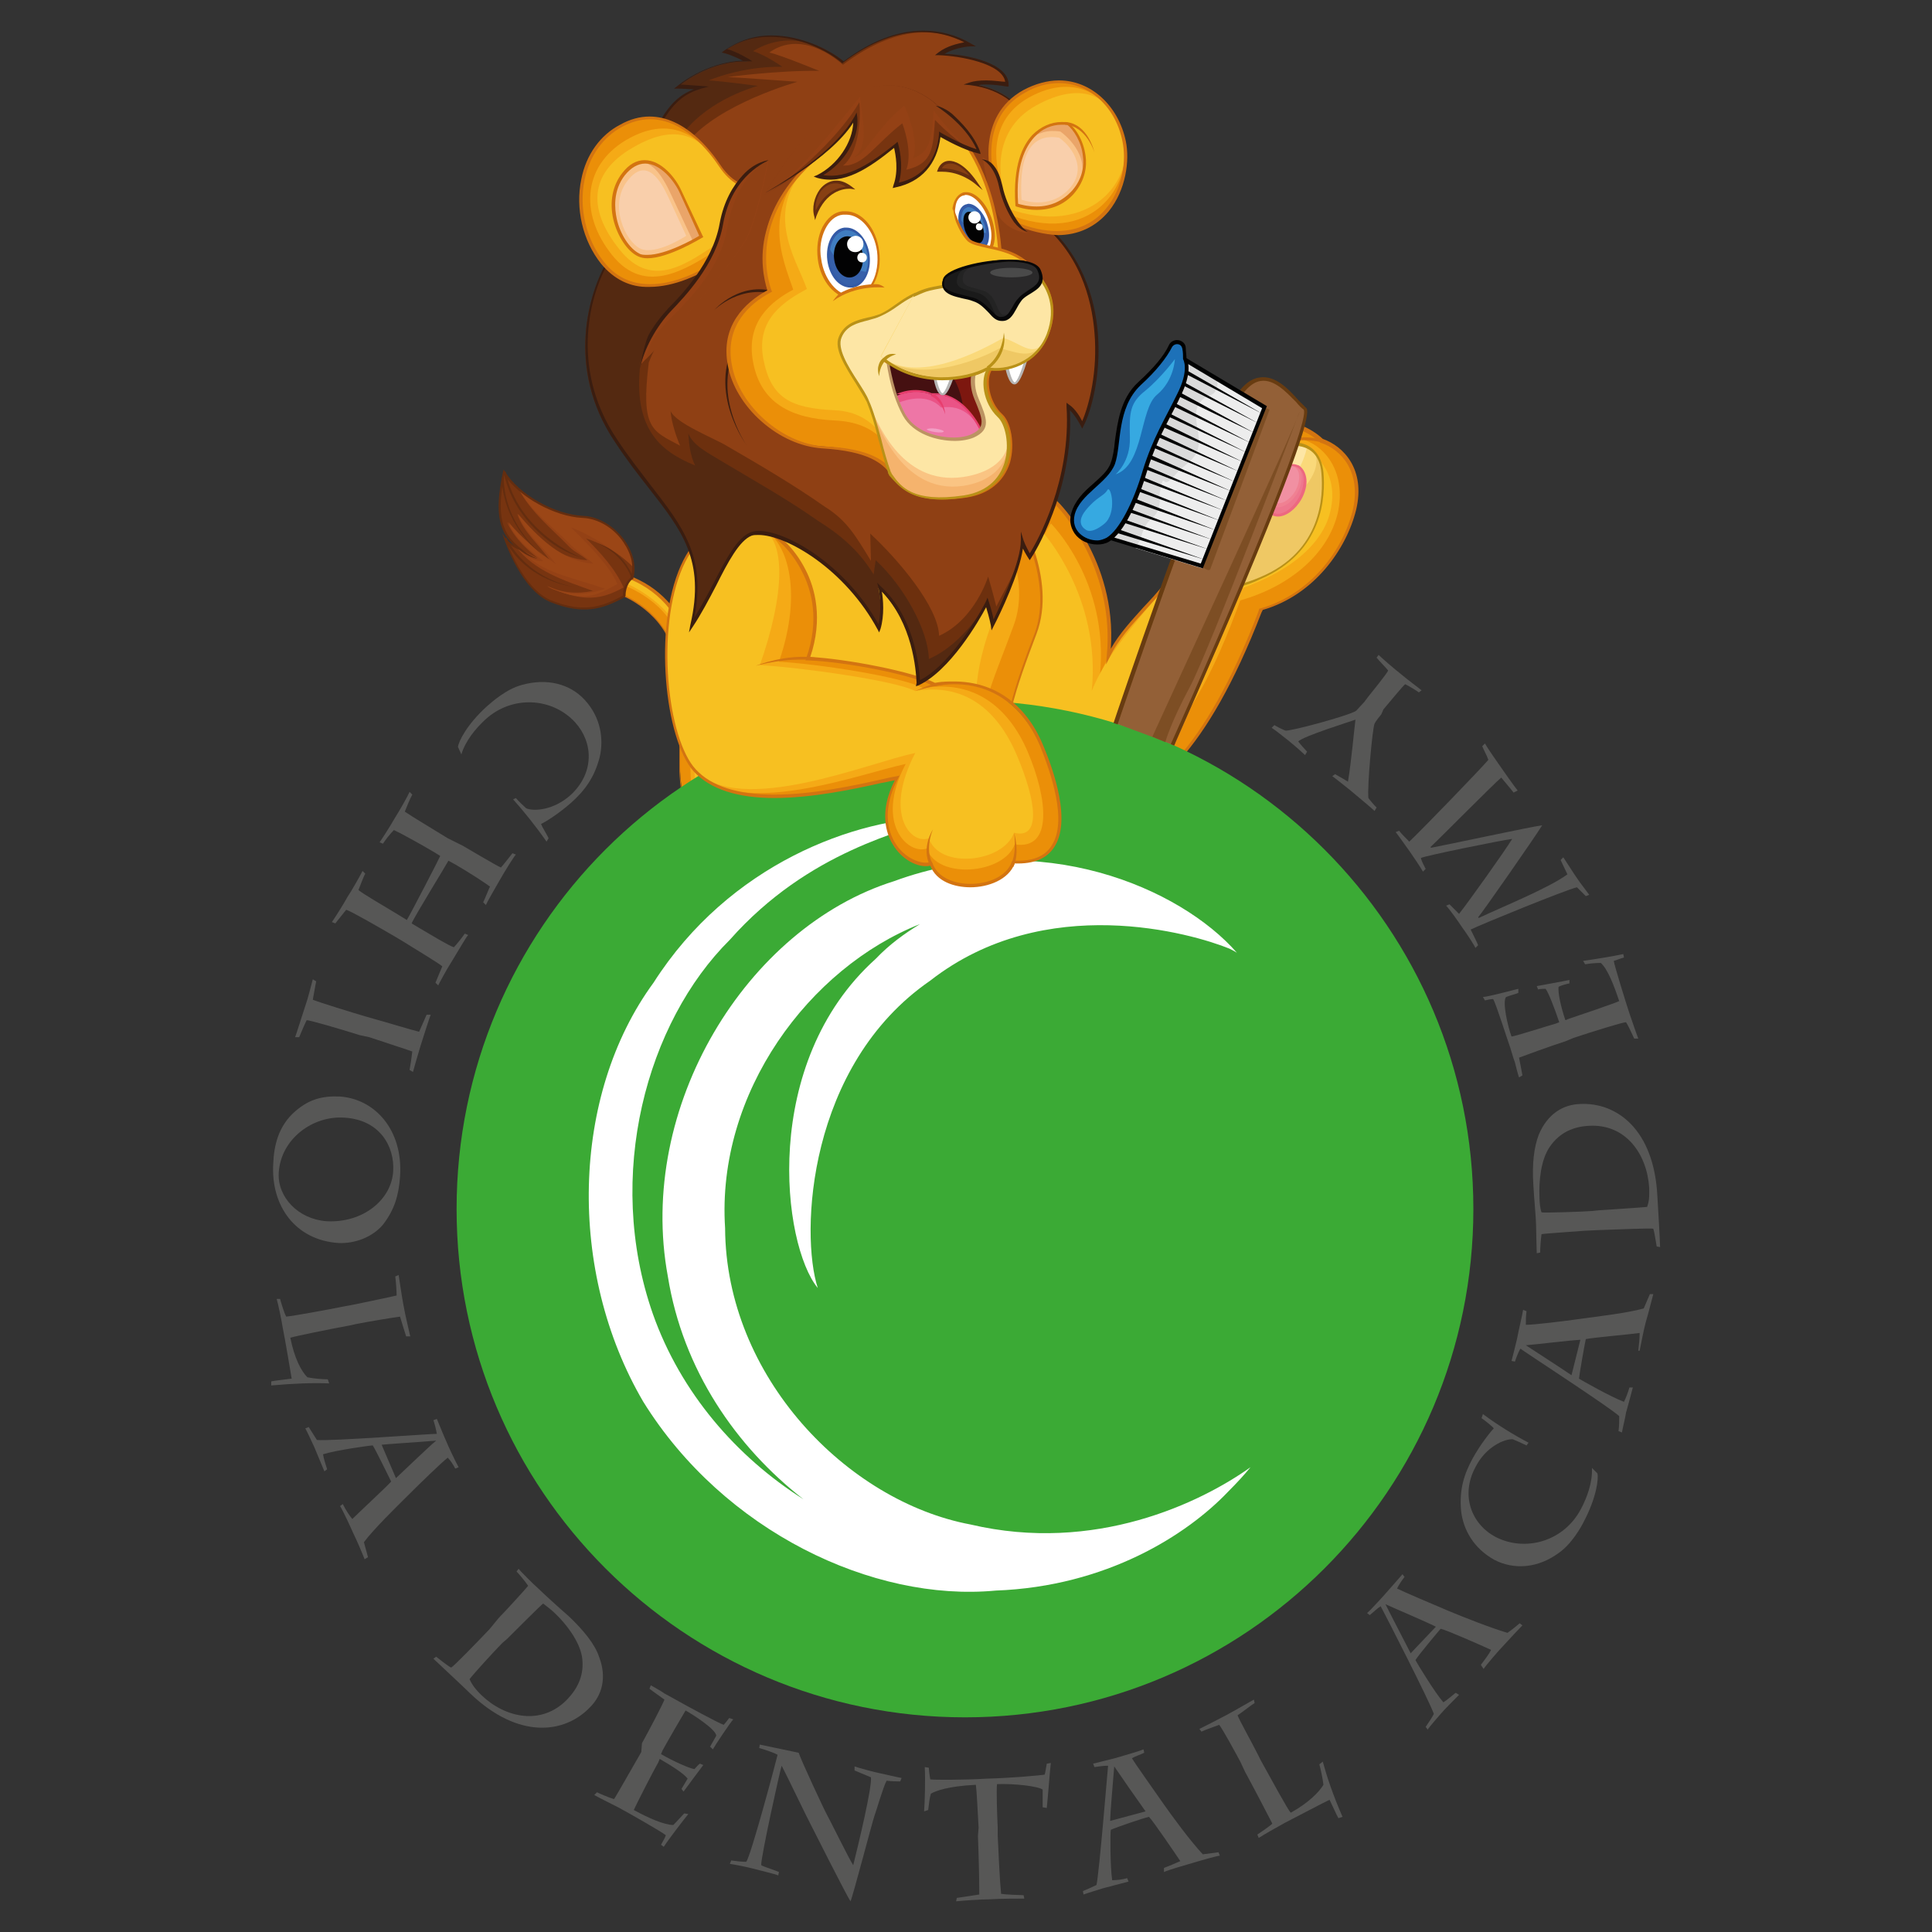 <svg xmlns="http://www.w3.org/2000/svg" xmlns:xlink="http://www.w3.org/1999/xlink" id="Livello_1" x="0px" y="0px" width="283.5px" height="283.5px" viewBox="0 0 283.5 283.5" xml:space="preserve">
<rect x="0" y="0" width="283.5" height="283.5" fill="#333333" stroke="none"/>
<g>
	<g>
		<g>
			<g>
				<path fill="#EB8F08" d="M119.4,123.7c0,0-2.7,5.5-8.8,2.2c-6.2-3.3-7.8-10.8-7.5-18.7c0.4-8-1.5-19-10.8-22.5      c-1.2,1.6-1,2.6-1,2.6s6.4,2.5,7.6,8.7s0.8,13.2,0.9,17.2c0.2,4,1.5,11.6,7.6,15.6s12.8,1.2,16-3.1      C126.6,121.4,121.4,121.4,119.4,123.7z"></path>
				<path fill="#F5AA16" d="M101.3,112.2c-0.2-4-0.3-11.4-1.5-17.6s-8.2-8.7-8.2-8.7s-0.5,0.3,0.8-1.2c9.3,3.5,11.2,14.5,10.8,22.5      c-0.4,8,1.3,15.5,7.5,18.7c2.6,1.4,4.5,1.2,5.9,0.6c1.3,0.5,2,0.9,2.2,1.9c-3.3,1.7-7.3,1.6-11.2-1      C101.4,123.3,101.4,116.3,101.3,112.2z"></path>
				<path fill="#F7C021" d="M101.9,112.2c-0.2-4-0.2-11-1.4-17.3c-1.2-6.2-8.6-9.3-8.6-9.3s-0.8,0.6,0.5-1      c9.3,3.5,11.2,14.5,10.8,22.5c-0.4,8,1.3,15.5,7.5,18.7c2.6,1.4,3.8,1.5,5.2,0.8c1.3,0.5,1.9,0.5,2.2,1.5c-3.3,1.7-6,1.1-10-1.5      C101.9,122.7,102,116.3,101.9,112.2z"></path>
				<path fill="#D37411" d="M107.4,128.9c-6.6-4.3-7.6-12.4-7.7-15.7c0-1.1,0-2.4,0-3.8c0-3.9,0-8.9-0.9-13.4      c-1.2-6.1-7.5-8.6-7.5-8.6h-0.1v-0.1c0,0-0.3-1.1,1-2.7l0.1-0.1h0.1c4.2,1.6,7.3,4.8,9.1,9.6c1.8,4.6,2,9.6,1.8,13      c-0.4,9.5,2.1,15.8,7.4,18.6c3.3,1.8,5.6,0.9,6.9-0.1c1.1-0.9,1.7-2,1.7-2l0,0c0.2-0.2,0.3-0.4,0.5-0.5c1.4-1.1,3.6-1.4,4.4-0.6      c0.4,0.4,0.8,1.3-0.7,3.3c-0.7,0.9-1.4,1.7-2.3,2.4C117.9,130.7,112.5,132.3,107.4,128.9z M119.5,123.8      c-0.1,0.2-0.6,1.2-1.8,2.1c-1.4,1.1-3.8,2-7.3,0.2c-2.9-1.5-5-4.1-6.3-7.7c-1.1-3-1.5-6.8-1.3-11.2c0.2-5.4-0.3-18.3-10.6-22.3      c-0.9,1.2-0.9,2.1-0.9,2.3c0.8,0.3,6.5,2.9,7.6,8.8c0.9,4.6,0.9,9.5,0.9,13.5c0,1.4,0,2.7,0,3.8c0.1,3.2,1.1,11.2,7.6,15.5      c5,3.3,10.3,1.8,13.5-0.8c0.9-0.7,1.6-1.5,2.3-2.3c1-1.3,1.2-2.4,0.7-2.9c-0.7-0.7-2.7-0.4-4,0.6      C119.8,123.4,119.7,123.6,119.5,123.8z"></path>
			</g>
			<g>
				<path fill="#773410" d="M92.7,84.9c0,0-1.1,0.8-1.1,2.6c-3.6,2-6.3,2.5-10.7,0.8C76.5,86.6,74,79,74,79c0.8,1,2.3,1.5,2.3,1.5      c-2.2-1.9-4.1-3.8-2.4-11.3c2,3.2,7,6.3,11.6,6.6C90.1,76.1,93.9,81.2,92.7,84.9z"></path>
				<path fill="#944115" d="M87,86.7c-4.2-1.5-8.6-2.9-11.3-6.5c1.4,0.9,3.2,1.7,3.2,1.7c-1.3-1.1-3.3-2.7-4.5-5.3      c1.8,2.2,3.8,4,6.2,5.5c-1.5-2.2-3.8-4-4.7-6.7c2.8,3.3,5.8,6.6,10.3,6.8c-0.9-0.8-1.9-1.2-2.6-1.9c-2.6-2.7-5.8-5.2-7.5-8.6      c2.5,2.2,6.1,3.9,9.4,4.1c3.9,0.2,7.3,4,7.4,7.4c-1.9-2-4.3-3.3-6.9-4.2c2.2,2.2,4.3,4.5,5.5,7.2c-3.4,1.9-5.9,2-10.2,0.3      c-0.3-0.1-0.7-0.3-1-0.5C82.5,87,84.7,87.2,87,86.7z"></path>
				<path fill="#9B4616" d="M88.8,86.4c-4.2-1.5-8.6-2.2-11.3-4.7c1.4,0.9,2.2,0.6,2.2,0.6c-1.3-1.1-4-3-5.1-5.7      c1.8,2.2,4.7,4.7,7,6.2C80,80.6,76.9,78,76,75.4c2.8,3.3,6.6,7.1,11.1,7.3c-0.9-0.8-2.5-1.9-3.2-2.6c-2.6-2.7-6-5-7.8-8.4      c2.5,2.2,6.1,3.9,9.4,4.1c3.9,0.2,7.3,4,7.4,7.4c-1.9-2-6.5-4.9-9.1-5.8c2.2,2.2,5.6,5.5,6.8,8.3c-3.4,1.9-5,2.5-9.3,0.8      c-0.3-0.1-0.7-0.3-1-0.5C82.5,87,84.6,87.8,88.8,86.4z"></path>
				<path fill="#642D0F" d="M91.7,87.6c-3.4,1.9-6.2,2.6-10.8,0.8c-4.4-1.7-6.8-9-6.9-9.3l-0.3-0.8l0.5,0.7c0.4,0.5,0.9,0.8,1.3,1.1      c-2-1.9-3.1-4.3-1.7-10.8l0.1-0.4l0.2,0.3c2,3.3,7.2,6.3,11.5,6.5c2.3,0.1,4.7,1.6,6.2,3.8c1.2,1.8,1.6,3.8,1.1,5.5l0,0h-0.1      c-0.2,0.1-1,0.9-1,2.4L91.7,87.6L91.7,87.6z M91.5,79.6c-1.4-2.1-3.7-3.5-6-3.6c-4.2-0.2-9.3-3.1-11.5-6.3      c-1.5,7.4,0.5,9.1,2.4,10.8L77,81l-0.7-0.3c-0.1,0-1.1-0.4-1.9-1.1c0.7,1.9,3,7.1,6.5,8.5c4.5,1.8,7.2,1.1,10.5-0.7      c0-1.6,0.9-2.4,1.1-2.6C93.1,83.2,92.7,81.4,91.5,79.6z"></path>
			</g>
			<g>
				<path fill="#642D0F" d="M92.9,84.8c-1.4-4.1-5.3-5.1-5.3-5.1s3.7,1.3,5.1,5.2L92.9,84.8z"></path>
			</g>
			<g>
				<path fill="#642D0F" d="M84.2,86.1c-0.1,0-6.6-0.9-9.9-7.2L74,79.1C77.4,85.5,84.2,86.1,84.2,86.1z"></path>
			</g>
			<g>
				<path fill="#642D0F" d="M78.9,82c0,0-1.4-0.5-2.7-1.7L76,80.5C77.4,81.8,78.9,82,78.9,82z"></path>
			</g>
			<g>
				<path fill="#642D0F" d="M80.5,82.1c-0.1,0-6.4-4.3-6.6-12h-0.3C73.9,78,80.5,82.1,80.5,82.1z"></path>
			</g>
			<g>
				<path fill="#642D0F" d="M85.3,81.8c-0.1,0-9.3-3.6-11.1-12.6l-0.3,0.1c1,4.8,4,8,6.4,9.9C82.8,81.2,85.3,81.8,85.3,81.8z"></path>
			</g>
		</g>
		<g>
			<path fill="#EB8F08" d="M154.8,73.4c0,0,9.3,9,7.9,22.9c2.6-5.4,8.3-8.9,10.1-13.6c-2.5-3.3-2.4-17.3,8.4-18.5     c3.5-3.6,9.6-2.4,12.7,0.5c3,1,6.2,4.3,4.8,10.2c-1.4,5.9-6.2,12.5-13.7,14.5c-1.6,4.1-9.5,25.7-21.6,28.2c-12,2.5-12.9-3-12.9-3     l-7.6-18.4L154.8,73.4z"></path>
			<path fill="#F5AA16" d="M154.2,76.8c0,0,8.6,8.5,7.2,22.3c2.9-7.4,9.6-11.7,11.4-16.4c-2.5-3.3-2.4-17.3,8.4-18.5     c3.5-3.6,7.1-2.5,10.3,0.4c3,1,6.1,4.8,4.8,10.7c-1.4,5.9-6.9,10.7-14.3,12.8c-1.6,4.1-8.3,24.2-20.3,26.7s-11.1-0.1-11.1-0.1     L143,96.3L154.2,76.8z"></path>
			<path fill="#F7C021" d="M153.1,78.2c0,0,8.5,9.4,7.1,23.2c2.9-7.4,10.8-14,12.6-18.7c-2.5-3.3-2.4-17.3,8.4-18.5     c3.5-3.6,5.5-2.1,8.6,0.8c3,1,6.8,4.2,5.4,10.1c-1.4,5.9-8.3,10.1-15.8,12.1c-1.6,4.1-6.2,22.1-18.2,24.6s-10.6-2.4-10.6-2.4     L143,96.2L153.1,78.2z"></path>
			<path fill="#D37411" d="M157.8,118.5c-6.6,0-7.5-3.4-7.5-3.8l-7.6-18.5l0.1-0.1L155,73.4l0.2,0.2c0.1,0.1,8.7,8.5,7.8,21.6     c1.3-2.3,3.1-4.2,4.8-6.1c2-2.1,3.9-4.2,4.8-6.5c-1.4-2-2.1-7.5,0-12.3c1.1-2.6,3.6-5.9,8.6-6.4c1.5-1.5,3.4-2.3,5.7-2.3     c2.6,0,5.4,1.1,7.2,2.8c3.1,1.1,6.3,4.5,4.9,10.4c-1.4,5.7-6.1,12.5-13.7,14.7l-0.2,0.4c-8.1,21-16.2,26.8-21.5,27.9     C161.4,118.2,159.5,118.5,157.8,118.5z M143.1,96.2l7.6,18.4c0,0,0.7,3.5,7.1,3.5c1.6,0,3.5-0.2,5.6-0.6     c5.2-1.1,13.2-6.8,21.2-27.6l0.2-0.6h0.1c7.5-2.1,12.2-8.7,13.6-14.4c1.3-5.7-1.7-8.9-4.6-9.9h-0.1c-1.8-1.7-4.4-2.7-7-2.7     c-1.5,0-3.7,0.4-5.5,2.2l-0.1,0.1h-0.1c-4.9,0.5-7.2,3.7-8.3,6.2c-2,4.6-1.3,10.2,0,11.9l0.1,0.1v0.1c-0.9,2.4-2.9,4.5-4.9,6.7     c-1.9,2.1-3.9,4.2-5.2,6.9l-0.5,1l0.1-1.2c1.2-12.4-6.2-20.9-7.4-22.1L143.1,96.2z"></path>
		</g>
		<g>
			<path fill="#D37411" d="M187.8,65.7l-0.3-0.3c2.3-2.1,6.6-0.9,6.8-0.8l-0.1,0.4C194.1,64.9,189.9,63.8,187.8,65.7z"></path>
		</g>
		<g>
			<path fill="#EB8F08" d="M149,75.1c0,0,5.9,9.5,2.9,17.7s-5.5,15.1-3.9,20.6s-23.8-3.3-33.9-7.7c-10.1-4.4-4.2-23.5,0-27     C118.3,75.2,149,75.1,149,75.1z"></path>
			<path fill="#F5AA16" d="M145.4,75.1c0,0,6.4,8.7,3.3,16.8c-3,8.2-6,14.1-4.3,19.6s-20.2-1.5-30.3-6c-10.1-4.4-4.2-23.5,0-27     C118.3,75.2,145.4,75.1,145.4,75.1z"></path>
			<path fill="#F7C021" d="M142.7,75.1c0,0,5.8,8.6,2.7,16.7c-3,8.2-2.6,14.3-1,19.8c1.7,5.5-20.2-1.5-30.3-6     c-10.1-4.4-4.2-23.5,0-27C118.3,75.2,142.7,75.1,142.7,75.1z"></path>
			<path fill="#D37411" d="M145.5,115.4c-6.8,0-24.1-6.3-31.5-9.5c-3-1.3-4.9-4.1-5.5-8.1c-1-7.2,2.6-16.8,5.5-19.2     c4.2-3.5,33.7-3.6,35-3.6h0.1l0.1,0.1c0.1,0.1,6,9.7,2.9,17.9c-2.9,7.7-5.6,14.9-3.9,20.5c0.2,0.5,0.1,0.9-0.1,1.3     C147.7,115.1,146.9,115.4,145.5,115.4z M148.9,75.3c-2.1,0-30.7,0.3-34.6,3.5c-2.8,2.3-6.3,11.7-5.3,18.8     c0.6,3.9,2.3,6.5,5.3,7.8c7.8,3.4,24.9,9.5,31.3,9.5c1.2,0,2-0.2,2.3-0.6c0.2-0.2,0.2-0.5,0.1-0.9c-1.7-5.7,1-13,3.9-20.7     C154.5,85.2,149.5,76.3,148.9,75.3z"></path>
		</g>
		<g>
			<g>
				<path fill="#575756" d="M75.7,117.1c0.3,0.4,1.2,1.2,1.5,1.5c1.1,0.5,4.1,0.3,6.6-2c3.4-3.2,3.3-7.6,0.6-10.6      c-3.4-3.7-9.3-4-13.2-0.4c-1.4,1.3-2.9,3.1-3.5,5.1l-0.5-1.1c0.1-0.8,1.3-3.3,4.3-6c0.7-0.6,2.8-2.5,5.1-3.1      c3.6-1,7-0.2,9.2,2.2c2.4,2.6,2.8,5.8,2.2,8.4c-0.8,3.1-2.3,5-4.2,6.7c-1.7,1.5-3.7,2.8-4.4,3.1c0.1,0.4,1,1.8,1.1,2.1l-0.3,0.5      c-1.6-2.3-3.3-4.4-4.9-6.2L75.7,117.1z"></path>
				<path fill="#575756" d="M67.9,124.1c0.7,0.4,4.9,2.9,5.6,3.2c0.3-0.3,1.3-1.6,1.7-2.1l0.5,0.2c-0.3,0.3-1.6,2.4-2.4,3.8      s-1.9,3.3-2,3.6l-0.4-0.4c0.3-0.6,0.8-1.9,1-2.3c-0.5-0.4-3.1-2.1-5-3.2l-1.1-0.6c-0.3,0.6-5,8.2-5.4,9.2l1,0.6      c1.7,1,4.5,2.7,5.2,2.9c0.3-0.3,1.2-1.4,1.6-2l0.5,0.2c-0.3,0.3-1.5,2.4-2.3,3.7c-0.9,1.4-1.9,3.3-2.1,3.7l-0.4-0.4      c0.2-0.5,0.7-1.7,1-2.4c-0.4-0.4-4.9-3.1-5.5-3.5l-1.5-0.9c-2.6-1.5-6.2-3.6-7.1-3.9c-0.3,0.4-1.3,1.6-1.6,2l-0.5-0.2      c0.3-0.4,1.7-2.6,2.3-3.7c0.6-0.9,1.8-3,2.2-3.8l0.4,0.4c-0.2,0.3-0.8,1.9-1,2.4c0.7,0.6,3.5,2.2,5.8,3.6l1.3,0.8      c0.6-1,4.8-9.1,4.9-9.4l-0.8-0.5c-2.2-1.3-5.1-2.9-6-3.3c-0.5,0.5-1.3,1.5-1.6,2l-0.5-0.2c0.3-0.4,1.7-2.6,2.2-3.5      c0.7-1.1,1.9-3.2,2.2-3.9l0.4,0.4c-0.3,0.5-0.9,2-1.1,2.5c1,0.7,4.7,2.9,6.3,3.9L67.9,124.1z"></path>
				<path fill="#575756" d="M52.8,151.9c-3.2-1-7.3-2.2-7.8-2.2c-0.3,0.6-0.9,2-1.1,2.5h-0.6c0.2-0.5,1-3.1,1.5-4.6      c0.3-0.8,0.9-3.1,1.1-3.9l0.5,0.3c-0.1,0.4-0.4,2.2-0.5,2.7c1,0.4,5.5,1.8,7.9,2.5l1.4,0.4c0.8,0.2,5.4,1.6,6.3,1.8      c0.2-0.5,0.9-2,1.1-2.5h0.6c-0.2,0.5-0.9,2.7-1.5,4.6c-0.4,1.3-1,3.4-1.1,3.8l-0.5-0.3c0.1-0.5,0.3-1.8,0.4-2.7      c-0.5-0.2-3.3-1.1-6.3-2.1L52.8,151.9z"></path>
				<path fill="#575756" d="M43.4,163c2-1.7,3.9-2.2,6.4-2.1c5.1,0.3,9.4,4.8,8.9,11.8c-0.2,2.7-0.8,4.8-2.5,7      c-1.6,1.9-4.2,2.8-6.5,2.7c-6.3-0.4-10-5.4-9.6-11.7C40.2,168.2,40.8,165.2,43.4,163z M47.9,179.2c5.4,0.3,9.6-3.2,9.8-7.4      c0.2-3.5-1.9-7.5-7.2-7.8c-4.6-0.3-9.3,3.1-9.6,8.1C40.7,175.7,43.8,178.9,47.9,179.2z"></path>
				<path fill="#575756" d="M52.1,191.4c1.4-0.3,5.3-1.1,6.1-1.3c0-0.6-0.1-2.1-0.2-2.8l0.5-0.2c0.1,0.6,0.4,2.8,0.7,4.4      c0.3,1.7,0.9,4.1,1,4.6h-0.6c-0.2-0.6-0.6-1.9-0.9-2.9c-0.8,0.1-4.5,0.7-6.5,1.1l-0.9,0.2c-3.3,0.6-8.1,1.6-8.7,1.8      c0.6,3,1.6,4.9,2.5,5.8c0.9,0.2,2.3,0.3,3,0.3l0.2,0.6c-2.3-0.1-5.1,0-8.5,0.3v-0.6c0.4-0.1,2.3-0.3,3-0.4c-0.1-0.6-1-6-1.3-7.4      c-0.2-1.3-0.7-3.6-0.9-4.3h0.5c0.1,0.4,0.6,2.1,0.9,2.6c1.1-0.1,6-1,8.5-1.5L52.1,191.4z"></path>
				<path fill="#575756" d="M50.3,220.7c0.4,0.8,0.9,1.6,1.4,2.2c1-1,5.2-4.9,5.7-5.5c-0.4-0.8-2.2-4.5-2.7-5.3      c-0.4,0-5.4,0.7-7.3,1.3c0.1,0.7,0.4,1.5,0.6,2.2l-0.4,0.3c-0.3-0.7-1.2-2.9-1.5-3.6c-0.3-0.6-1-2.2-1.3-2.7l0.5-0.2      c0.4,0.6,0.8,1.3,1.2,1.9c1.9,0.2,16.5-0.9,17.6-0.9c-0.1-0.6-0.3-1.4-0.5-2l0.5-0.2c0.3,0.7,1.1,2.7,1.3,3.1      c0.4,1,1.5,3.3,1.9,4l-0.5,0.2c-0.3-0.6-0.7-1.2-1.1-1.6c-0.9,0.7-4,3.7-6,5.7c-1.5,1.5-4.8,4.7-6.3,6.7      c0.2,0.7,0.4,1.5,0.6,2.2l-0.5,0.3c-0.1-0.3-1.1-2.7-1.7-3.9c-0.3-0.7-1.5-3.3-1.9-3.9L50.3,220.7z M64,211.4L64,211.4      c-2.4,0.2-7.2,0.5-8,0.6l2.1,4.9C59.4,215.7,62.9,212.3,64,211.4z"></path>
				<path fill="#575756" d="M73.2,237.4c0.8-0.8,4-4.3,4.3-4.7c-0.4-0.6-1.3-1.7-1.7-2.1l0.3-0.4c0.2,0.3,2.2,2.3,3,3      c0.6,0.6,2.9,2.7,4.4,4c2.2,2.1,3.8,4.1,4.4,5.9c1.2,3.1,0.4,5.7-1.3,7.4c-3.7,3.9-10.5,4.8-17.6-2c-1-1-5-4.7-5.4-5.1l0.4-0.3      c0.4,0.3,1.6,1.3,2.2,1.6c0.4-0.2,3.6-3.5,5.6-5.6L73.2,237.4z M73.7,241.1c-1,1-4.2,4.5-4.8,5.3c0.5,1.1,1.2,1.8,1.7,2.3      c3.5,3.4,8.9,4.6,12.7,0.6c1.5-1.6,2.5-3.6,2.1-6.2c-0.4-2.3-2.3-4.8-4-6.4c-0.4-0.4-1.3-1.1-1.7-1.4c-0.3,0.2-4.5,4.4-5.3,5.2      L73.7,241.1z"></path>
				<path fill="#575756" d="M94.2,255.8c1.1-2,3-5.6,3.3-6.4c-0.4-0.3-1.7-1.2-2.2-1.6l0.2-0.5c0.5,0.3,1.3,0.7,2,1.2      c0.7,0.4,1.5,0.8,2,1.1c0.7,0.4,6,3.3,6.7,3.5c0.2-0.2,0.5-0.6,0.8-1l0.6,0.2c-0.4,0.4-2.6,3.7-3,4.4l-0.4-0.4      c0.1-0.2,0.7-1.2,0.9-1.6c0-0.9-3.4-3.1-4.5-3.7c-0.2,0.3-2.7,4.6-3.4,5.9l-0.2,0.5c1.9,1.1,4.2,2.1,4.9,2.2      c0.3-0.3,0.5-0.6,0.8-0.8l0.5,0.2c-0.3,0.4-2.4,3.2-2.9,3.9l-0.3-0.4c0.3-0.5,0.6-1,0.9-1.5c-0.5-0.7-2.2-1.8-4.1-2.9l-0.2,0.5      c-0.8,1.4-3.3,6.3-3.6,7c2.2,1.2,4.5,2.2,5.8,2.2c0.7-0.7,1.2-1.3,1.6-1.7l0.6,0.1c-0.5,0.6-2.9,3.7-3.6,4.8l-0.4-0.3      c0.3-0.6,0.6-1,0.7-1.4c-0.6-0.5-5.5-3.3-7-4.1c-0.8-0.4-2.6-1.3-3.5-1.8l0.4-0.4c0.4,0.2,1.8,0.8,2.5,1c0.3-0.4,2.6-4.5,4-6.9      L94.2,255.8z"></path>
				<path fill="#575756" d="M111.5,256c1.4,0.3,3.8,0.8,5.7,1.2c0.3,1,3.8,8.5,4.1,9c0.5,0.9,3.3,6.6,3.9,7.5      c0.7-2.8,2.8-11.5,2.6-12.9c-0.5-0.2-1.7-0.7-2.4-1v-0.6c0.5,0.2,3.1,0.9,3.7,1c0.5,0.1,2.6,0.6,3.2,0.7l-0.2,0.5      c-0.3,0-1.3,0-2-0.1c-0.5,0.9-1.5,4.4-1.8,5.2c-0.4,1.2-3.1,11.6-3.5,12.5c-0.6-0.9-5.5-10.6-5.9-11.4c-0.3-0.5-3.6-7.4-4.2-8.5      c-0.2,0.5-3.1,13.6-3,14.6c0.3,0.2,2.2,0.8,2.6,1l-0.1,0.5c-0.4-0.2-3-0.8-3.7-1s-2.7-0.6-3.4-0.7l0.2-0.5      c0.7,0.1,1.5,0.2,2.2,0.2c0.7-0.9,4.4-14.8,4.6-15.7c-0.5-0.3-1.7-0.7-2.7-1L111.5,256z"></path>
				<path fill="#575756" d="M143.6,268.2c-0.1-1.9-0.3-5.7-0.4-6.3c-4.1,0.2-5.9,0.9-6.6,1.3c-0.2,0.6-0.3,1.6-0.4,2.4l-0.6,0.2      c0.1-1.2,0.2-4.4,0.1-6.5l0.6,0.1c0,0.3,0.1,1.1,0.2,1.7c0.4,0.1,4.8,0.1,8.3-0.1c3.7-0.1,8.1-0.5,8.5-0.6      c0.1-0.3,0.2-1.1,0.3-1.6l0.6-0.1c-0.1,0.6-0.5,5.9-0.6,6.6l-0.6-0.1c0-1,0-2.1,0-2.6c-0.7-0.5-4.2-0.9-6.7-0.8      c-0.1,0.7,0,4.4,0.1,6.3v1.2c0.1,2.3,0.3,6.6,0.5,8.6c0.5,0.1,2.8,0.2,3.3,0.2l0.1,0.5c-0.6,0-3.6,0-5,0.1c-1.2,0-4.2,0.2-5,0.3      l0.1-0.5c0.6-0.1,2.7-0.4,3.3-0.5c0-2-0.1-6.4-0.2-8.6L143.6,268.2z"></path>
				<path fill="#575756" d="M170.8,274.1c0.8-0.3,1.7-0.7,2.4-1c-0.8-1.2-4-5.9-4.6-6.5c-0.9,0.2-4.7,1.5-5.6,1.9      c-0.1,0.4-0.1,5.4,0.2,7.4c0.7,0,1.5-0.1,2.2-0.3l0.2,0.5c-0.8,0.2-3,0.8-3.8,1c-0.6,0.2-2.3,0.7-2.8,0.9l-0.1-0.5      c0.7-0.3,1.4-0.6,2-0.9c0.4-1.8,1.6-16.5,1.7-17.5c-0.6,0-1.4,0.1-2,0.2l-0.2-0.5c0.8-0.2,2.8-0.7,3.2-0.8c1-0.3,3.5-1,4.2-1.3      l0.1,0.5c-0.6,0.3-1.3,0.5-1.8,0.8c0.6,1,3.1,4.5,4.7,6.8c1.2,1.7,3.9,5.4,5.7,7.3c0.8-0.1,1.5-0.2,2.3-0.3l0.2,0.5      c-0.3,0-2.8,0.7-4.1,1.1c-0.7,0.2-3.5,1-4.1,1.3L170.8,274.1z M163.5,259.2L163.5,259.2c-0.2,2.4-0.6,7.1-0.6,8l5.2-1.4      C167.1,264.4,164.3,260.4,163.5,259.2z"></path>
				<path fill="#575756" d="M182,258.5c-0.7-1.3-2.6-4.8-3.1-5.4c-0.5,0.2-2,0.7-2.6,1l-0.3-0.4c0.6-0.3,2.6-1.3,3.9-2      c1.5-0.8,3.7-2.1,4.1-2.3l0.1,0.5c-0.5,0.3-1.6,1.2-2.5,1.8c0.3,0.8,2.1,4,3,5.8l0.4,0.8c1.6,2.9,4,7.3,4.4,7.7      c2.7-1.5,4.2-3.1,4.8-4.1c-0.1-0.9-0.4-2.3-0.6-3l0.5-0.4c0.6,2.2,1.5,4.9,2.9,8.1l-0.6,0.2c-0.2-0.3-1-2.1-1.3-2.7      c-0.5,0.2-5.4,2.8-6.6,3.4c-1.1,0.6-3.2,1.8-3.8,2.2l-0.2-0.5c0.3-0.2,1.8-1.2,2.2-1.6c-0.5-1-2.8-5.4-4-7.6L182,258.5z"></path>
				<path fill="#575756" d="M217.3,244.3c0.5-0.7,1.1-1.4,1.5-2.2c-1.3-0.6-6.5-2.9-7.4-3.1c-0.6,0.7-3.2,3.8-3.7,4.6      c0.2,0.4,2.8,4.7,4.1,6.2c0.6-0.4,1.2-0.9,1.8-1.4l0.5,0.3c-0.6,0.6-2.2,2.2-2.7,2.8c-0.4,0.5-1.6,1.8-1.9,2.3l-0.3-0.4      c0.4-0.6,0.9-1.3,1.2-1.9c-0.6-1.8-7.3-14.9-7.8-15.8c-0.5,0.3-1.1,0.9-1.6,1.3l-0.4-0.3c0.6-0.5,2-2.1,2.3-2.4      c0.7-0.8,2.4-2.7,2.9-3.3l0.3,0.4c-0.4,0.5-0.8,1.1-1.1,1.7c1,0.5,5,2.2,7.6,3.3c1.9,0.8,6.2,2.5,8.6,3.2      c0.6-0.4,1.2-0.9,1.8-1.4l0.4,0.3c-0.2,0.2-2,2.1-2.9,3.1c-0.5,0.5-2.4,2.7-2.8,3.3L217.3,244.3z M203.3,235.4L203.3,235.4      c1.1,2.2,3.3,6.4,3.7,7.2l3.7-3.9C209.1,237.9,204.6,236,203.3,235.4z"></path>
				<path fill="#575756" d="M224,212.1c-0.4-0.2-1.5-0.7-2-0.9c-1.2-0.1-4,1.1-5.5,4.1c-2.2,4.1-0.6,8.3,2.9,10.2      c4.4,2.3,10.1,0.7,12.6-4.1c0.9-1.7,1.7-3.9,1.6-6l0.8,0.8c0.2,0.7-0.1,3.5-2,7.1c-0.4,0.8-1.8,3.3-3.7,4.6      c-3,2.2-6.5,2.5-9.4,1c-3.1-1.7-4.6-4.5-4.9-7.2c-0.3-3.2,0.5-5.5,1.7-7.7c1.1-2,2.6-3.9,3.1-4.4c-0.2-0.3-1.5-1.3-1.8-1.5      l0.2-0.6c2.3,1.7,4.6,3.1,6.7,4.2L224,212.1z"></path>
				<path fill="#575756" d="M240.4,198.2c0.1-0.9,0.2-1.8,0.2-2.6c-1.4,0.2-7.1,0.7-7.9,0.9c-0.2,0.9-0.9,4.9-1,5.8      c0.3,0.2,4.7,2.7,6.6,3.4c0.3-0.6,0.6-1.4,0.8-2.1h0.5c-0.2,0.8-0.8,3-1,3.7c-0.1,0.7-0.5,2.3-0.6,2.9l-0.5-0.2      c0.1-0.7,0.1-1.5,0.1-2.2c-1.4-1.3-13.7-9.3-14.5-9.9c-0.3,0.5-0.6,1.3-0.8,1.9l-0.5-0.1c0.2-0.7,0.7-2.8,0.8-3.2      c0.2-1.1,0.8-3.6,0.9-4.3l0.5,0.2c-0.1,0.7-0.1,1.4-0.1,2c1.2,0,5.4-0.5,8.2-0.9c2.1-0.3,6.6-0.8,9.1-1.5      c0.3-0.7,0.6-1.4,0.9-2.1h0.5c-0.1,0.3-0.7,2.8-1.1,4.1c-0.2,0.7-0.8,3.6-0.9,4.2L240.4,198.2z M223.9,197.4L223.9,197.4      c2,1.3,6,3.9,6.7,4.4l1.3-5.2C230.1,196.7,225.3,197.3,223.9,197.4z"></path>
				<path fill="#575756" d="M232.5,180.6c-1.2,0.1-5.8,0.4-6.3,0.5c-0.1,0.7-0.2,2.1-0.2,2.7l-0.5,0.1c0-0.4-0.1-3.2-0.1-4.2      c0-0.9-0.3-3.9-0.4-5.9c-0.2-3,0.1-5.5,0.8-7.3c1.3-3.1,3.6-4.4,6-4.5c5.4-0.3,10.9,3.7,11.4,13.5c0.1,1.4,0.4,6.9,0.4,7.5      l-0.5-0.1c-0.1-0.5-0.3-2-0.5-2.6c-0.4-0.1-5,0.1-8,0.2L232.5,180.6z M234.6,177.6c1.4-0.1,6.2-0.4,7.1-0.5      c0.4-1.1,0.3-2.1,0.3-2.8c-0.3-4.9-3.4-9.4-8.8-9.1c-2.2,0.1-4.3,0.9-5.8,3.1c-1.3,1.9-1.6,5-1.5,7.4c0,0.6,0.1,1.7,0.3,2.2      c0.4,0.1,6.3-0.1,7.4-0.2L234.6,177.6z"></path>
				<path fill="#575756" d="M229.7,152.8c-2.2,0.7-6,2.1-6.8,2.4c0.1,0.5,0.4,2,0.5,2.6l-0.5,0.3c-0.2-0.6-0.4-1.4-0.6-2.2      c-0.3-0.8-0.5-1.6-0.7-2.2c-0.3-0.8-2.1-6.5-2.5-7.1c-0.3,0-0.8,0.1-1.2,0.2l-0.3-0.5c0.6,0,4.4-1,5.2-1.2v0.6      c-0.2,0.1-1.3,0.4-1.8,0.6c-0.6,0.7,0.3,4.5,0.8,5.8c0.4,0,5.1-1.5,6.5-1.9l0.5-0.2c-0.7-2.1-1.6-4.4-2-4.9      c-0.4,0-0.8,0-1.1,0.1l-0.2-0.5c0.5-0.1,3.9-0.7,4.8-0.9v0.5c-0.5,0.1-1.2,0.3-1.6,0.5c-0.1,0.9,0.3,2.8,1,4.9l0.5-0.2      c1.5-0.5,6.8-2.3,7.4-2.6c-0.8-2.4-1.7-4.7-2.7-5.6c-0.9,0-1.7,0.1-2.3,0.2l-0.3-0.5c0.8-0.1,4.6-0.7,5.9-1l0.1,0.5      c-0.7,0.2-1.1,0.4-1.5,0.5c0.1,0.7,1.8,6.2,2.3,7.7c0.3,0.8,0.9,2.7,1.3,3.7h-0.6c-0.2-0.4-0.8-1.8-1.2-2.4      c-0.5,0-5,1.4-7.7,2.3L229.7,152.8z"></path>
				<path fill="#575756" d="M222.1,116.3c-0.2-0.3-1.5-1.8-1.8-2.2c-0.8,0.6-9,8.9-10.4,10.2l0.1,0.1c1.7-0.3,14.7-3.1,16.3-3.3      c-0.9,1.5-8.7,12.7-9.4,13.5l0.1,0.1c3.6-1.7,10.3-4.4,13-6.4c-0.2-0.4-0.8-1.7-1-2.1l0.4-0.4c0.2,0.3,1.8,2.8,2.1,3.2      c0.4,0.6,1.2,1.6,1.7,2.3l-0.5,0.2c-0.3-0.3-0.9-0.9-1.3-1.3c-1.7,0.4-13.7,5.3-15.6,6.2c0.3,0.6,1,2,1.1,2.3l-0.4,0.4      c-0.1-0.3-1.2-2-2-3.1c-0.6-0.9-1.8-2.6-2.3-3.1l0.5-0.2c0.5,0.5,1,1,1.4,1.4c1.5-1.9,6.7-9.2,7.8-11      c-1.6,0.2-12.9,2.5-13.4,2.8c0.1,0.5,0.5,1.2,0.7,1.6l-0.4,0.4c-0.4-0.7-1.4-2.2-1.9-2.9c-0.5-0.7-1.7-2.4-2.1-2.9l0.5-0.2      c0.2,0.3,1.1,1.2,1.5,1.6c2.1-2,10.5-10.7,11.6-12c-0.2-0.6-0.7-1.5-0.9-2l0.4-0.4c0.4,0.7,1.3,2,2,3s2.3,3.3,2.8,3.9      L222.1,116.3z"></path>
				<path fill="#575756" d="M202.7,104.8c-0.2,0.3-0.7,0.8-1,1.4s-1.1,9.3-0.9,10.9c0.2,0.3,0.8,1,1.2,1.4l-0.3,0.5      c-0.3-0.3-1.6-1.4-3.4-2.9c-1.1-0.9-2.5-2-2.8-2.2l0.4-0.3c0.4,0.2,1.4,0.8,1.9,1.1c0.5-3,0.9-7.6,1.1-9.1      c-0.8,0.3-7.6,2.4-8.4,3.2c0.3,0.4,1.1,1.3,1.3,1.5l-0.3,0.5c-0.3-0.3-1.3-1.2-2.4-2.1c-0.9-0.7-2-1.6-2.5-1.9l0.4-0.4      c0.3,0.2,1.1,0.6,1.6,0.8c0.5,0.2,9.4-2.2,10.4-2.9c0.3-0.3,0.8-0.9,1.2-1.3l0.6-0.8c0.4-0.5,2.6-3.2,2.9-3.8      c-0.2-0.3-1.4-1.5-1.7-1.9l0.3-0.4c0.4,0.4,2.1,1.9,3.5,3c0.7,0.6,2.2,1.7,2.8,2.2l-0.4,0.3c-0.4-0.3-1.4-0.9-2-1.2      c-0.3,0.2-2.1,2.4-3.2,3.7L202.7,104.8z"></path>
			</g>
			<g>
				<path fill="#3BAA35" d="M216.2,177.4c0,41.2-33.4,74.6-74.6,74.6S67,218.6,67,177.4s33.4-74.6,74.6-74.6      S216.2,136.2,216.2,177.4"></path>
			</g>
			<g>
				<path fill="#FFFFFF" d="M183.5,215.3c-7.3,5.2-22.8,12.7-41.1,8.4c-18.1-3.4-35.9-21.7-36-43.5c-1.3-19.9,12.4-38.2,28.6-44.6      c-2.3,1.4-4.5,3-6.5,5.1c-17,15.3-13.7,42-8.5,48.3c-2.6-8-1.5-32.7,16.5-45.1c16.9-13.2,38.5-6.9,43.9-4.7      c0.4,0.2,0.8,0.4,1.1,0.6c-8.3-9.5-28.8-18.4-50.3-10.5c-21.7,6.8-37.8,33.2-33.2,58c2.2,13.7,10,25,19.9,32.7      c-9.8-6.2-18-15.6-22.1-27.2c-7.1-20.3-0.9-42.8,11.3-54.9c11.6-13.1,25.6-15.9,31-18c-12.6,0.1-31.1,6.9-42.2,24.3      c-12.1,16.5-12.7,42.4-1.5,61.5c11.8,19,33.7,29.4,51.7,27.7c16.3-0.6,28.1-8.2,34.1-14.5C181.5,217.6,182.6,216.4,183.5,215.3"></path>
			</g>
		</g>
		<g>
			<g>
				<path fill="#EB8F08" d="M111.2,77.3c4.4,1.4,10.9,9.1,7.3,19.4c5.5,0.3,15.5,2.2,18.5,3.9c7.1-1.3,12.8,2.1,15.7,8.9      s5.7,17.5-4,17.1c-1.6,4.4-10.6,4.8-12.1,0.2c-2.6,1-9.7-3.7-5-12.6c-6.6,1.3-23.1,6-29.7-1C95.4,106,95.2,72.2,111.2,77.3z"></path>
			</g>
			<g>
				<path fill="#F5AA16" d="M111.2,77.3c4.4,1.4,6.7,9.5,3.1,19.8c5.5,0.3,18.2,2.2,21.2,3.9c7.1-1.3,12.4,2.5,15.3,9.3      c2.9,6.8,3.8,14.5-1.9,13.6c-1.6,4.4-11.4,5.2-12.9,0.6c-2.6,1-7.8-3.5-3.1-12.4c-6.6,1.4-24.4,8.2-30.9,1.1      C95.4,106,95.2,72.2,111.2,77.3z"></path>
			</g>
			<g>
				<path fill="#F7C021" d="M111.2,77.3c4.4,1.4,3.9,10.1,0.3,20.3c5.5,0.3,19.7,2.2,22.8,3.8c7.1-1.2,12,2.6,14.9,9.4      s3.6,12.4-0.4,11.4c-1.6,4.4-11,5.4-12.5,0.8c-2.6,1-6.7-3.5-2-12.5c-6.6,1.3-25.8,9.5-32.3,2.5C95.4,106,95.2,72.2,111.2,77.3z      "></path>
			</g>
			<g>
				<path fill="#D37411" d="M142.4,130.2c-2.3,0-5-0.8-5.9-3.2c-0.2,0.1-0.4,0.1-0.7,0.1c-1.4,0-3.5-1-4.8-3.2      c-0.9-1.5-2.1-4.7,0.3-9.4c-0.6,0.1-1.3,0.3-2,0.4c-4,0.9-10.1,2.2-15.7,2.2c-5.4,0-9.4-1.3-11.8-3.9c-4.2-4.6-6-21-1.9-30.2      c1.9-4.2,4.7-6.5,8.2-6.5c1,0,2.1,0.2,3.2,0.5c2.6,0.8,5.3,3.4,6.9,6.6c1.4,2.7,2.6,7.2,0.7,12.8c5.5,0.3,15.2,2.2,18.3,3.8      c1-0.2,1.9-0.2,2.8-0.2c5.9,0,10.5,3.3,13,9.2c1.7,4,4.2,11.3,1.7,15.1c-1.1,1.7-3,2.5-5.8,2.4C148,129.1,145,130.2,142.4,130.2      z M136.7,126.4l0.1,0.2c0.8,2.3,3.4,3.1,5.6,3.1c2.5,0,5.3-1,6.1-3.3l0.1-0.1h0.2c2.7,0.1,4.5-0.6,5.5-2.2      c2.4-3.6-0.1-10.7-1.7-14.7c-2.5-5.8-6.9-9-12.6-9c-0.9,0-1.9,0.1-2.8,0.3h-0.1H137c-3-1.7-13-3.6-18.5-3.8h-0.3l0.1-0.3      c2-5.6,0.8-10-0.6-12.7c-1.9-3.8-4.7-5.8-6.6-6.4c-1.1-0.3-2.1-0.5-3-0.5c-3.4,0-6.1,2.2-7.9,6.2c-4,9.1-2.3,25.2,1.9,29.7      c2.3,2.5,6.2,3.7,11.5,3.7c5.5,0,11.6-1.3,15.6-2.2c0.9-0.2,1.7-0.4,2.4-0.5l0.4-0.1l-0.2,0.4c-1.9,3.5-2,6.9-0.5,9.4      c1.4,2.4,4,3.3,5.2,2.9L136.7,126.4z"></path>
			</g>
		</g>
		<g>
			<g>
				<path fill="#D37411" d="M110.9,97.7c0,0,4.4-1.8,8.8-1.2v0.4C115.3,96.4,110.9,97.7,110.9,97.7z"></path>
			</g>
		</g>
		<g>
			<g>
				<path fill="#D37411" d="M134.3,101.4c0,0,2.6-1.2,4-1.3v0.4C136.9,100.6,134.3,101.4,134.3,101.4z"></path>
			</g>
		</g>
		<g>
			<g>
				<path fill="#D37411" d="M136.5,127.1c-1.4-2.7,0.4-5.4,0.4-5.4s-1.3,2.8,0,5.2L136.5,127.1z"></path>
			</g>
		</g>
		<g>
			<g>
				<path fill="#D37411" d="M148.7,127.2l-0.4-0.2c1-2,0.5-4.8,0.5-4.8S149.7,125.1,148.7,127.2z"></path>
			</g>
		</g>
		<g>
			<g>
				<g>
					<path fill="#EFC864" d="M185,84.8c8.9-3.8,9.5-11.6,9.1-15.5c-0.4-3.8-3.3-4.8-6.5-3.8c0.7-1.8,0.7-2.9-0.4-3.6       c-2.2-0.1-4.3,0.6-5.9,2.2c-10.8,1.1-10.9,15.2-8.4,18.5v0.1C174.2,85.1,177.6,88,185,84.8z"></path>
				</g>
				<g>
					<path fill="#FAD97A" d="M187.5,75.2c2.5-2.2,6.6-5.3,5.5-8.8c-1.2-1.3-3.2-1.5-5.3-0.9c0.7-1.8,0.7-2.9-0.4-3.6       c-2.2-0.1-4.3,0.6-5.9,2.2c-8.8,0.9-10.5,10.4-9.5,15.6C177.3,80.5,183.1,78.2,187.5,75.2z"></path>
				</g>
				<g>
					<path fill="#FDE6A5" d="M191.8,65.6c-1.2-0.5-2.6-0.5-4.2-0.1c0.7-1.8,0.7-2.9-0.4-3.6c-2.2-0.1-4.3,0.6-5.9,2.2       c-8,0.8-10.1,8.7-9.7,14.1C180.1,78,190,73.8,191.8,65.6z"></path>
				</g>
				<g>
					<path fill="#B99117" d="M179.1,86.4L179.1,86.4c-3.6,0-5.5-1.9-6.5-3.6l-0.1-0.1v-0.1c-1.4-2-2.1-7.5,0-12.3       c1.1-2.6,3.6-5.9,8.6-6.4c1.5-1.5,3.4-2.3,5.7-2.3c0.1,0,0.2,0,0.3,0h0.1l0,0c1.3,0.8,1.2,2,0.7,3.5c0.6-0.2,1.3-0.2,1.8-0.2       c2.6,0,4.2,1.6,4.5,4.4c0.3,3.4,0.1,11.7-9.3,15.7C182.9,86,180.9,86.4,179.1,86.4z M173,82.8c1,1.5,2.8,3.3,6.1,3.3       c1.7,0,3.7-0.5,5.8-1.4c9.1-3.8,9.3-11.9,9-15.3c-0.2-2.6-1.7-4-4.1-4c-0.7,0-1.4,0.1-2.1,0.3l-0.4,0.1l0.2-0.4       c0.7-1.8,0.7-2.7-0.3-3.3c-0.1,0-0.2,0-0.2,0c-1.5,0-3.7,0.4-5.5,2.2l-0.1,0.1h-0.1c-4.9,0.5-7.2,3.7-8.3,6.2       c-2,4.6-1.3,10.2,0,11.9l0.1,0.1L173,82.8C173,82.7,173,82.8,173,82.8z"></path>
				</g>
			</g>
		</g>
		<g>
			<g>
				<path fill="#EE778E" d="M190.8,73.1c-1.1,1.9-2.9,3-4.1,2.3c-1.2-0.7-1.3-2.8-0.3-4.7c1.1-1.9,2.9-3,4.1-2.3      C191.7,69.1,191.8,71.2,190.8,73.1z"></path>
			</g>
			<g>
				<path fill="#F08192" d="M190.4,72.3c-0.9,1.6-2.5,2.5-3.5,2c-1-0.6-1.1-2.4-0.2-4c0.9-1.6,2.5-2.5,3.5-2S191.3,70.6,190.4,72.3z      "></path>
			</g>
			<g>
				<path fill="#F190A2" d="M190.1,72c-0.8,1.4-2.2,2.2-3.1,1.7c-0.9-0.5-1-2.1-0.2-3.5s2.2-2.2,3.1-1.7      C190.8,68.9,190.9,70.5,190.1,72z"></path>
			</g>
			<g>
				<path fill="#ED6880" d="M187.5,75.8c-0.3,0-0.6-0.1-0.9-0.2c-0.6-0.4-1-1.1-1.1-2s0.2-2,0.7-2.9c0.9-1.6,2.3-2.6,3.5-2.6      c0.3,0,0.6,0.1,0.9,0.2c0.6,0.4,1,1.1,1.1,2s-0.2,2-0.7,2.9C190.1,74.8,188.7,75.8,187.5,75.8z M189.7,68.4      c-1.1,0-2.3,1-3.1,2.4c-0.5,0.9-0.7,1.9-0.7,2.7c0,0.8,0.4,1.4,0.9,1.7c0.2,0.1,0.4,0.2,0.7,0.2c1.1,0,2.3-1,3.1-2.4      c0.5-0.9,0.7-1.9,0.7-2.7c0-0.8-0.4-1.4-0.9-1.7C190.2,68.5,190,68.4,189.7,68.4z"></path>
			</g>
		</g>
		<g>
			<g>
				<path fill="#EE778E" d="M185.1,69.3c-0.9,1.7-2.5,2.6-3.6,2s-1.2-2.4-0.2-4.1c0.9-1.7,2.5-2.6,3.6-2      C185.9,65.8,186,67.6,185.1,69.3z"></path>
			</g>
			<g>
				<path fill="#F08192" d="M184.8,68.7c-0.8,1.5-2.2,2.3-3.2,1.8c-0.9-0.5-1-2.1-0.2-3.6s2.2-2.3,3.2-1.8      C185.5,65.6,185.6,67.2,184.8,68.7z"></path>
			</g>
			<g>
				<path fill="#F190A2" d="M184.7,68.3c-0.8,1.4-2.1,2.1-2.9,1.6c-0.9-0.5-0.9-2-0.2-3.3c0.8-1.4,2.1-2.1,2.9-1.6      C185.3,65.5,185.4,67,184.7,68.3z"></path>
			</g>
			<g>
				<path fill="#ED6880" d="M182.2,71.7c-0.3,0-0.6-0.1-0.8-0.2c-1.1-0.6-1.3-2.6-0.3-4.4c0.7-1.4,2-2.3,3-2.3      c0.3,0,0.6,0.1,0.8,0.2c0.6,0.3,0.9,1,1,1.8c0,0.8-0.2,1.7-0.6,2.6C184.5,70.7,183.3,71.7,182.2,71.7z M184.1,65.2      c-0.9,0-2,0.8-2.7,2.1c-0.9,1.6-0.8,3.3,0.2,3.8c0.2,0.1,0.4,0.1,0.6,0.1c0.9,0,2-0.8,2.7-2.1c0.4-0.8,0.6-1.6,0.6-2.4      c0-0.7-0.3-1.2-0.7-1.5C184.5,65.3,184.3,65.2,184.1,65.2z"></path>
			</g>
		</g>
		<g>
			<g>
				<path fill="#EE778E" d="M179,71c-0.9,1.7-2.5,2.6-3.6,2s-1.2-2.4-0.2-4.1c0.9-1.7,2.5-2.6,3.6-2C179.8,67.5,179.9,69.3,179,71z"></path>
			</g>
			<g>
				<path fill="#F08192" d="M178.7,70.2c-0.8,1.4-2.2,2.2-3,1.7c-0.9-0.5-1-2.1-0.2-3.5s2.2-2.2,3-1.7      C179.4,67.2,179.5,68.8,178.7,70.2z"></path>
			</g>
			<g>
				<path fill="#F190A2" d="M178.5,69.7c-0.7,1.3-1.9,2-2.7,1.5c-0.8-0.4-0.9-1.8-0.2-3.1c0.7-1.3,1.9-2,2.7-1.5      S179.2,68.5,178.5,69.7z"></path>
			</g>
			<g>
				<path fill="#ED6880" d="M176.1,73.4c-0.3,0-0.6-0.1-0.8-0.2c-1.1-0.6-1.3-2.6-0.3-4.4c0.7-1.4,2-2.3,3-2.3      c0.3,0,0.6,0.1,0.8,0.2c0.6,0.3,0.9,1,1,1.8c0,0.8-0.2,1.7-0.6,2.6C178.4,72.5,177.2,73.4,176.1,73.4z M178.1,66.9      c-0.9,0-2,0.8-2.7,2.1c-0.9,1.6-0.8,3.3,0.2,3.8c0.2,0.1,0.4,0.1,0.6,0.1c0.9,0,2-0.8,2.7-2.1c0.4-0.8,0.6-1.6,0.6-2.4      c0-0.7-0.3-1.2-0.7-1.5C178.5,67,178.3,66.9,178.1,66.9z"></path>
			</g>
		</g>
		<g>
			<g>
				<path fill="#B99117" d="M179.8,66.8c0,0,0.9-2.9,2.4-3.7l0.2,0.4C181.1,64.2,179.8,66.8,179.8,66.8z"></path>
			</g>
		</g>
		<g>
			<g>
				<path fill="#EE778E" d="M184.4,80.2c-0.6,1.9-3.2,2.8-6,2c-2.7-0.8-4.5-3-3.9-4.9s3.2-2.8,6-2C183.2,76,184.9,78.2,184.4,80.2z"></path>
			</g>
			<g>
				<path fill="#F08192" d="M183,79.3c-0.5,1.6-2.7,2.4-5,1.7c-2.3-0.7-3.8-2.5-3.3-4.2c0.5-1.6,2.7-2.4,5-1.7      C182,75.8,183.5,77.7,183,79.3z"></path>
			</g>
			<g>
				<path fill="#F190A2" d="M182.2,78.8c-0.4,1.4-2.4,2.1-4.4,1.5s-3.3-2.2-2.9-3.6c0.4-1.4,2.4-2.1,4.4-1.5      C181.4,75.7,182.6,77.3,182.2,78.8z"></path>
			</g>
			<g>
				<path fill="#ED6880" d="M180.4,82.7c-0.7,0-1.4-0.1-2-0.3c-1.4-0.4-2.5-1.2-3.3-2.1c-0.8-1-1.1-2.1-0.8-3.1      c0.4-1.5,2.1-2.5,4.2-2.5c0.7,0,1.4,0.1,2,0.3c2.8,0.8,4.7,3.2,4.1,5.2C184.1,81.7,182.5,82.7,180.4,82.7z M178.5,75.1      c-1.9,0-3.4,0.9-3.8,2.2c-0.3,0.9,0,1.8,0.7,2.7c0.7,0.9,1.8,1.6,3.1,2c0.6,0.2,1.3,0.3,1.9,0.3c1.9,0,3.4-0.9,3.8-2.2      c0.5-1.8-1.2-3.9-3.8-4.7C179.7,75.2,179.1,75.1,178.5,75.1z"></path>
			</g>
		</g>
		<g>
			<g>
				<path fill="#936037" d="M172.3,109.4c0,0,21.2-48,19.2-49.6s-6.5-8.8-10.8,0s-17.1,46.3-17.1,46.3S171,108.8,172.3,109.4      L172.3,109.4z"></path>
				<path fill="#683C11" d="M172.3,109.4l-0.5-0.2c8.3-18.4,20.6-47.4,19.5-49.1c-0.3-0.2-0.7-0.6-1.1-1.1c-1.4-1.4-3.2-3.4-5.2-3.1      c-1.4,0.2-2.7,1.6-4,4.1c-4.2,8.7-16.9,45.9-17,46.3l-0.6-0.2c0.1-0.4,12.8-37.6,17-46.3c1.3-2.7,2.8-4.2,4.4-4.4      c2.3-0.4,4.3,1.7,5.7,3.3c0.4,0.4,0.8,0.8,1.1,1.1c0.4,0.3,1.4,1.1-9.1,26.1C177.4,98,172.3,109.2,172.3,109.4z"></path>
			</g>
			<g>
				<path fill="#7D4E24" d="M190.7,60.4c0,0-13.2,35-16.1,40.4c-2.9,5.4-3.6,8.1-3.6,8.1l-1.9-0.8C169.1,108,190.9,60.9,190.7,60.4z      "></path>
			</g>
			<g>
				<path fill="#7D4E24" d="M176.3,83.1c0,0,1.1,0.9,1.3,0.4s8.7-23.4,8.7-23.4l-0.8-0.3L176.3,83.1z"></path>
			</g>
			<g>
				<polygon fill="#DADADA" points="185.5,59.8 173.7,52.7 162.5,78.9 176.3,83.1     "></polygon>
			</g>
			<g>
				<path fill="#EDEDED" d="M178.5,55.6c0.2,0.5,0.2,1,0,1.5c-0.2,0.4-0.3,0.6-0.7,0.8c-0.7,0.4-0.8,0.2-1.5,0.9      c-0.7,0.8-0.8,1.4-0.8,2.4c0.1,1.9,1,3.9-0.2,5.7c-0.7,1-1.8,1.6-2.6,2.5c-0.4,0.5-0.8,0.8-1.2,1.2c-0.9,0.7-0.7-1.4-1.3,1.6      c-0.1,0.4,0,1,0,1.4c-0.1,0.6-0.2,1.2-0.5,1.7s-0.9,0.9-1.3,1.4c-0.8,1-0.8,2-1.4,3.1c-0.1,0.2-0.2,0.4-0.4,0.6l9.8,3l9.2-23.3      L178.5,55.6z"></path>
			</g>
			<g>
				<path fill="#010202" d="M176.5,83.4L162.1,79l0.1-0.3l11.3-26.5l12.4,7.4L176.5,83.4z M162.9,78.7l13.3,4l9-22.8l-11.4-6.8      L162.9,78.7z"></path>
			</g>
			<g>
				<polygon fill="#010202" points="163.1,77.3 176.7,82.1 162.9,77.9     "></polygon>
				<polygon fill="#010202" points="163.8,75.8 177.3,80.6 163.6,76.3     "></polygon>
				<polygon fill="#010202" points="164.5,74.2 177.9,79.2 164.3,74.7     "></polygon>
				<polygon fill="#010202" points="165.1,72.6 178.4,77.8 164.9,73.2     "></polygon>
				<polygon fill="#010202" points="165.8,71.1 179,76.4 165.6,71.6     "></polygon>
				<polygon fill="#010202" points="166.5,69.5 179.5,74.9 166.3,70     "></polygon>
				<polygon fill="#010202" points="167.1,67.9 180.1,73.5 166.9,68.4     "></polygon>
				<polygon fill="#010202" points="167.8,66.3 180.7,72.1 167.6,66.9     "></polygon>
				<polygon fill="#010202" points="168.5,64.8 181.2,70.7 168.3,65.3     "></polygon>
				<polygon fill="#010202" points="169.2,63.2 181.8,69.2 168.9,63.7     "></polygon>
				<polygon fill="#010202" points="169.8,61.6 182.4,67.8 169.6,62.2     "></polygon>
				<polygon fill="#010202" points="170.5,60.1 182.9,66.4 170.3,60.6     "></polygon>
				<polygon fill="#010202" points="171.2,58.5 183.5,65 170.9,59     "></polygon>
				<polygon fill="#010202" points="171.9,56.9 184,63.5 171.6,57.5     "></polygon>
				<polygon fill="#010202" points="172.5,55.4 184.6,62.1 172.3,55.9     "></polygon>
				<polygon fill="#010202" points="173.2,53.8 185.2,60.7 172.9,54.3     "></polygon>
			</g>
			<g>
				<g>
					<path fill="#1D71B8" d="M161.1,79.5c-1.2,0-2.4-0.6-3.1-1.4c-0.6-0.8-0.7-1.7-0.5-2.7c0.5-1.7,1.8-2.9,3.1-4.1       c1.2-1,2.2-2,2.7-3.3c0.3-0.8,0.5-2,0.6-3.2c0.3-2.7,0.7-6.1,3.3-8.4c2.3-2.1,3.8-4,4.5-5.5c0.2-0.4,0.5-0.6,0.9-0.6       c0.5,0,1,0.4,1.1,0.9s0.1,1,0.1,1.5c0.2,0.4,0.8,2-0.9,5.4c-0.5,0.9-0.9,1.8-1.3,2.6c-1.3,2.5-2.5,4.9-3.6,8.4       c-1.5,5.1-3.7,9-5.5,10.1C162.2,79.4,161.7,79.5,161.1,79.5z"></path>
				</g>
				<g>
					<path d="M172.7,50.5c0.4,0,0.7,0.2,0.8,0.7s0.1,1,0.1,1.5c0,0,1,1.5-0.9,5.2c-1.8,3.7-3.5,6.3-5,11.1c-1.4,4.8-3.5,8.8-5.3,9.9       c-0.4,0.2-0.9,0.4-1.4,0.4c-1.8,0-3.9-1.4-3.3-3.8c0.8-3,4.8-4.6,5.9-7.4c1-2.8,0.2-8.2,3.8-11.6c2.2-2,3.8-4,4.6-5.6       C172.2,50.6,172.5,50.5,172.7,50.5 M172.7,49.9L172.7,49.9c-0.5,0-1,0.3-1.2,0.8c-0.7,1.5-2.2,3.3-4.5,5.4       c-2.6,2.4-3,5.9-3.4,8.6c-0.1,1.2-0.3,2.4-0.6,3.2c-0.4,1.2-1.5,2.1-2.6,3.1c-1.4,1.2-2.7,2.5-3.2,4.3c-0.4,1.4,0.1,2.4,0.5,3       c0.7,1,2,1.6,3.3,1.6c0.6,0,1.2-0.1,1.7-0.4c2.3-1.3,4.4-6.2,5.6-10.3c1.1-3.6,2.3-5.9,3.6-8.4c0.4-0.8,0.9-1.7,1.3-2.6       c1.7-3.4,1.2-5.1,0.9-5.6c0-0.5-0.1-1-0.1-1.5C174,50.4,173.4,49.9,172.7,49.9L172.7,49.9z"></path>
				</g>
			</g>
			<g>
				<path fill="#36A9E1" d="M159.3,77.7c0,0-1.6-0.8,0-2.8s2.7-2.1,3.2-3c0.5-0.8,1.5,3.4-0.5,5S159.3,77.7,159.3,77.7z"></path>
			</g>
			<g>
				<path fill="#36A9E1" d="M163.7,69.6c0,0,2.2-1.8,2.1-5.4c-0.1-3.7,0-5.1,2.3-6.9c2.3-1.9,4.3-4.6,4.3-4.6s-0.1,3.1-2.6,5.2      C167.2,60,167.9,68.2,163.7,69.6z"></path>
			</g>
		</g>
		<g>
			<g>
				<g>
					<path fill="#542911" d="M153.1,26.7c0,0,0.6-12.8-10.7-14.3c2-0.6,5.4,0,5.4,0c0-3-6.6-4.3-9.9-4.4c1.8-1.4,4.4-1.5,4.4-1.5       c-5.4-3-11.7-2.5-18.6,2.7c-3.7-3-11.5-6-17.4-1.7c1.9,0.5,3.4,1.5,3.4,1.5c-5.9-0.1-10.3,3.8-10.3,3.8       c1.9,0.1,3.4,0.2,3.4,0.2c-3.7,1.1-5.3,3.3-8,9.2s-3.1,12.1-5.6,16.1s-6.5,15.4,1,26.4s14,14.6,11.2,27.1       c3.3-4.7,5.7-12.3,8.7-13.4s13.2,3.5,18.7,13.9c0.9-2.7,0.1-6,0.1-6c4.2,3.9,5.6,9.8,5.7,14c5.3-2.4,10.1-11.8,10.1-11.8       c0.6,1.9,0.9,3.2,0.9,3.2c1.5-3,4.3-9.1,4.3-12.3c0.4,1.3,1.1,2.3,1.1,2.3c1.4-2.2,6.3-11.3,5.6-22c1.2,0.9,2,2.7,2,2.7       c2.4-4.5,5.3-21.4-6.7-30.3C152.7,28.6,153.1,26.7,153.1,26.7z"></path>
				</g>
				<g>
					<path fill="#6D300E" d="M89.3,38.3c2.5-4,6.5-9.9,9.2-15.9c2.7-5.9,9-8.7,12.7-9.8c0,0-5.3-0.7-7.2-0.8c0,0,4.8-2.1,10.8-2       c0,0-2.4-1.7-4.3-2.3c4.8-2.9,9.7-1.4,13.3,1.6c6.9-5.2,13.2-5.7,18.6-2.7c0,0-2.6,0.1-4.4,1.5c3.3,0.1,9.9,1.4,9.9,4.4       c0,0-3.3-0.6-5.4,0c11.4,1.5,10.7,14.3,10.7,14.3s-0.4,1.9-1.1,5.3c11.9,8.9,9,25.8,6.7,30.3c0,0-0.9-1.8-2-2.7       c0.8,10.8-4.2,19.9-5.6,22c0,0-0.6-1-1.1-2.3c0,3.1-2.8,9.2-4.3,12.3c0,0-0.2-1.3-0.9-3.2c0,0-3.3,6.1-8.6,8.4       c-0.1-4.2-3.6-10.6-7.8-14.5c0,0-0.3,2-0.3,2.1c-2.2-3.6-5-5.9-8.2-7.9c-4.7-3.3-9.4-5.9-14.4-8.9c-1.6-1-3.9-2.1-4.6-3.9       c0.1,1.6,0.3,3.3,1,4.7c-5.2-2.1-9.2-5.5-8-15.2c1.7-4.3,5.2-7.2,8.2-10.6c2.1-2.6,1.5-5.6,2.1-8.6c-1.6,0.3-3.1-0.7-4.7-1.1       c-3.4-0.4-7.5,0.6-8.2,4.3c-0.1,0.6-0.2,1.3-0.3,1.9C90.2,38.8,89.1,38.5,89.3,38.3z"></path>
				</g>
				<g>
					<path fill="#8F4014" d="M89.3,38.3c2.5-4,7.7-9.6,10.4-15.5c2.7-5.9,13.6-9.7,17.3-10.8c0,0-8.2-0.6-10.2-0.7       c0,0,7.5-1,13.4-0.9c0,0-5.3-2.2-7.3-2.7c3.2-2.3,7.2-1.3,10.8,1.8c6.9-5.2,13.2-6,18.6-3c0,0-2.6,0.1-4.4,1.5       c3.3,0.1,9.9,1.4,9.9,4.4c0,0-3.3-0.6-5.4,0c11.4,1.5,10.7,14.3,10.7,14.3s-0.4,1.9-1.1,5.3c11.9,8.9,9,25.8,6.7,30.3       c0,0-0.9-1.8-2-2.7c0.8,10.8-4.2,19.9-5.6,22c0,0-0.6-1-1.1-2.3c0,3.1-2.3,6.7-3.8,9.7c0,0-0.6-2.4-1.2-4.4       c0,0-1.9,6.3-7.2,8.7c-0.1-4.2-5.9-11.1-10.1-15l0.1,4c-2.2-3.6-3.5-5.9-6.7-7.9c-4.7-3.3-9.5-6.1-14.5-9       c-1.6-1-7.5-3.3-8.2-5.1c0.1,1.6,0.8,3.7,1.4,5.1c-4.1-2.2-5.8-2.4-4.6-12.2c1.7-4.3,3.9-7.2,6.9-10.6c2.1-2.6,1.5-5.6,2.1-8.6       c-1.6,0.3-3.1-0.7-4.7-1.1c-3.4-0.4-7.5,0.6-8.2,4.3c-0.1,0.6-0.2,1.3-0.3,1.9C90.2,38.8,89.1,38.5,89.3,38.3z"></path>
				</g>
				<g>
					<path fill="#3A1D10" d="M134.5,100.2c-0.1-2-0.6-8.7-5.1-13.4c0.2,1.1,0.4,3.5-0.2,5.5l-0.2,0.5l-0.2-0.4       c-4.8-8.9-13.4-13.9-17.5-13.9c-0.4,0-0.7,0-1,0.1c-1.8,0.7-3.5,3.9-5.2,7.3c-1.1,2.1-2.2,4.2-3.4,6l-0.6,0.9l0.2-1.1       c2.2-9.5-1.2-13.8-6.2-20.2c-1.5-1.9-3.2-4.1-4.9-6.7c-7.2-10.7-3.8-22.1-1-26.6c1.3-2.1,2-4.9,2.8-7.8       c0.7-2.7,1.5-5.5,2.7-8.3c2.4-5.4,4-7.8,7.1-9c-0.6,0-1.4-0.1-2.4-0.1h-0.5l0.4-0.3c0,0,4.1-3.6,9.7-3.8       c-0.6-0.3-1.6-0.8-2.7-1.1l-0.4-0.1l0.4-0.3c2-1.4,4.3-2.2,6.9-2.2c4.3,0,8.4,2,10.6,3.8c4-3,7.9-4.5,11.7-4.5       c2.4,0,4.8,0.6,7,1.9l0.7,0.4h-0.8c0,0-2.1,0.1-3.8,1.1C142,8,148,9.3,148,12.4v0.3h-0.3c0,0-1.5-0.3-3-0.3       c-0.4,0-0.8,0-1.1,0.1c5.2,1.1,7.6,4.7,8.7,7.7c1.3,3.4,1.1,6.6,1.1,6.7l0,0c0,0-0.4,1.9-1,5.1c6.4,4.9,8.3,11.9,8.7,16.9       c0.5,6.2-1,11.5-2.1,13.6l-0.2,0.4l-0.2-0.4c0,0-0.7-1.4-1.6-2.3c0.6,11.8-5.4,21.3-5.7,21.7l-0.2,0.3l-0.2-0.3       c0,0-0.4-0.6-0.8-1.4c-0.5,3.6-3.3,9.5-4.3,11.4l-0.3,0.6l-0.1-0.7c0,0-0.2-1.1-0.7-2.7c-1,1.9-5.3,9.4-10,11.5l-0.3,0.1       L134.5,100.2z M145.1,88.3c0.4,1.2,0.6,2.1,0.7,2.6c1.2-2.5,4-8.5,4-11.6V78l0.4,1.3c0.3,0.8,0.7,1.5,0.9,1.9       c1.1-1.7,6.1-10.7,5.4-21.6v-0.5l0.4,0.3c0.9,0.6,1.6,1.8,1.9,2.4c1-2.3,2.3-7.3,1.8-13c-0.4-5-2.2-11.9-8.6-16.7l-0.1-0.1       v-0.1c0.6-3.1,1-5,1.1-5.3c0-0.3,0.1-3.3-1.1-6.5c-1.6-4.4-4.8-7-9.5-7.6l-1-0.1l0.9-0.3c0.6-0.2,1.4-0.3,2.4-0.3       c1.2,0,2.3,0.2,2.8,0.2c-0.4-2.7-6.7-3.8-9.7-3.9h-0.6l0.5-0.4c1.3-1,2.9-1.3,3.8-1.5c-2-1-4-1.5-6.2-1.5       c-3.7,0-7.6,1.5-11.6,4.5l-0.1,0.1l-0.1-0.1c-2.1-1.8-6.2-3.8-10.5-3.8c-2.4,0-4.5,0.6-6.3,1.8c1.7,0.5,3,1.4,3.1,1.4l0.6,0.4       h-0.8c-0.1,0-0.2,0-0.2,0c-4.6,0-8.3,2.4-9.5,3.4c1.6,0.1,2.9,0.2,2.9,0.2l1.2,0.1l-1.1,0.3c-3.6,1.1-5.2,3.3-7.8,9.1       c-1.3,2.8-2,5.5-2.7,8.2c-0.8,3-1.5,5.8-2.9,7.9c-2.8,4.4-6.1,15.6,1,26.2c1.7,2.6,3.4,4.7,4.9,6.7c4.9,6.3,8.2,10.6,6.5,19.5       c1-1.6,1.9-3.3,2.8-5c1.8-3.5,3.5-6.8,5.5-7.5c0.3-0.1,0.7-0.2,1.1-0.2c4.1,0,12.7,4.9,17.6,13.7c0.6-2.5,0-5.4,0-5.4l-0.2-0.7       l0.5,0.5c4.9,4.5,5.6,11.3,5.8,13.8c5-2.5,9.7-11.5,9.7-11.6l0.2-0.5L145.1,88.3z"></path>
				</g>
			</g>
			<g>
				<g>
					<path fill="#EB8F08" d="M145.6,25.6c0,0-2.3-8.4,4.7-12.3s13.3,0.9,14.6,7.3s-3.4,17.3-16,12.1       C146.2,29.2,145.6,25.6,145.6,25.6z"></path>
				</g>
				<g>
					<path fill="#F5AA16" d="M146.7,26c0,0-2.7-7.8,4.3-11.7s12.6,0,13.9,6.4c1.3,6.4-4.7,15.8-17.3,10.6       C144.9,27.7,146.7,26,146.7,26z"></path>
				</g>
				<g>
					<path fill="#F7C021" d="M147.1,27.2c0,0-2.1-7.8,4.9-11.7s11.7-1.3,13,5.1s-5.8,14.8-18.4,9.5       C143.8,26.6,147.1,27.2,147.1,27.2z"></path>
				</g>
				<g>
					<path fill="#D37411" d="M148.9,33L148.9,33L148.9,33c-2.8-3.7-3.5-7.3-3.5-7.3c0-0.1-2.3-8.6,4.8-12.5c1.7-0.9,3.5-1.4,5.2-1.4       c4.7,0,8.7,3.7,9.8,8.9c0.6,2.9,0,7.2-2.5,10.3c-1.9,2.3-4.5,3.5-7.5,3.5l0,0C153.2,34.4,151.1,33.9,148.9,33z M150.4,13.6       c-6.8,3.7-4.6,11.9-4.6,12c0,0,0.7,3.5,3.3,7c2.2,0.9,4.2,1.3,6,1.3l0,0c2.9,0,5.4-1.1,7.2-3.3c2.5-3,3-7.1,2.4-9.9       c-1-5-4.8-8.5-9.3-8.5C153.8,12.2,152.1,12.6,150.4,13.6z"></path>
				</g>
			</g>
			<g>
				<g>
					<path fill="#9B4616" d="M144.2,23.1c0,0,1.9,0.7,2.7,4.2c0.7,3.5,2.8,6.4,3.9,6.9c0,0-2.9-0.2-4.3-2.6       C145.1,29.2,144.2,23.1,144.2,23.1z"></path>
				</g>
				<g>
					<path fill="#3A1D10" d="M150.8,34c-1-0.5-3-3.4-3.7-6.7c-0.3-1.3-0.7-2.3-1.2-2.9c-0.8-1.1-1.8-1-1.8-1s1.8,0.7,2.5,4       c0.4,2,1.3,3.9,2.2,5.2C149.9,34,150.8,34,150.8,34z"></path>
				</g>
			</g>
			<g>
				<g>
					<path fill="#EAA569" d="M149.2,30.1c0,0,4.8,1.9,8.2-1.9s1-8.8-0.8-10C153.1,17.6,148.5,20.5,149.2,30.1z"></path>
				</g>
				<g>
					<path fill="#F9C38A" d="M149.2,30.1c0,0,4.8,1.9,8.2-1.9s0-7.6-1.8-8.9C152.1,18.8,148.5,20.5,149.2,30.1z"></path>
				</g>
				<g>
					<path fill="#F9CFAB" d="M149.9,29.3c0,0,4.1,1.6,7-1.6s0-6.5-1.5-7.5C152.4,19.7,149.4,21.1,149.9,29.3z"></path>
				</g>
				<g>
					<path fill="#D37411" d="M149.1,30.3l-0.1-0.1v-0.1c-0.4-5.9,1.1-8.8,2.5-10.3c1.2-1.2,2.7-1.9,4.3-1.9c0.3,0,0.6,0,0.9,0.1l0,0       l0,0c1.1,0.7,2.3,2.6,2.6,4.9c0.2,1.4,0,3.5-1.7,5.5c-1.4,1.6-3.3,2.4-5.5,2.4C150.4,30.8,149.2,30.3,149.1,30.3z M155.8,18.3       c-1.5,0-2.9,0.6-4,1.8c-1.3,1.4-2.8,4.2-2.4,9.8c0.3,0.1,1.4,0.4,2.7,0.4c2.1,0,3.8-0.8,5.2-2.3c1.6-1.8,1.8-3.8,1.6-5.1       c-0.2-2.1-1.4-3.9-2.3-4.6C156.3,18.3,156,18.3,155.8,18.3z"></path>
				</g>
			</g>
			<g>
				<g>
					<path fill="#D37411" d="M160.6,22.4c0,0-0.9-4.3-4.3-4.5v0.4C159.4,18.5,160.6,22.3,160.6,22.4z"></path>
				</g>
			</g>
			<g>
				<g>
					<path fill="#EB8F08" d="M110.1,27.6c0,0-2.4-0.1-4.4-3.2c-2.1-3.1-7.5-9.6-14.5-5.9s-7.7,14-2.8,20.1c4.9,6.2,12.8,2.5,16.8,0       S110.1,27.6,110.1,27.6z"></path>
				</g>
				<g>
					<path fill="#F5AA16" d="M110.1,27.6c0,0-2.4-0.1-4.4-3.2c-2.1-3.1-6.2-7.9-13.2-4.2s-7.6,11.1-2.7,17.2       c4.9,6.2,11.1,1.9,15.2-0.6C109,34.2,110.1,27.6,110.1,27.6z"></path>
				</g>
				<g>
					<path fill="#F7C021" d="M110.1,27.6c0,0-2.4-0.1-4.4-3.2c-2.1-3.1-5.2-6.9-12.2-3.1c-7,3.7-7.5,9.2-2.6,15.3       c4.9,6.2,10.3,1.7,14.3-0.8C109.1,33.2,110.1,27.6,110.1,27.6z"></path>
				</g>
				<g>
					<path fill="#D37411" d="M88.2,38.7c-2.7-3.4-3.8-8.1-2.9-12.4c0.7-3.6,2.8-6.5,5.7-8c1.4-0.8,2.9-1.2,4.3-1.2       c5.2,0,9,5,10.4,7.1c2,3,4.2,3.1,4.3,3.1h0.2v0.2c0,0.4-1,8.7-5,11.2c-2.5,1.6-6.2,3.4-9.9,3.4C92.5,42.2,90.1,41,88.2,38.7z        M105.5,24.4c-1.4-2.1-5.1-6.9-10.1-6.9c-1.4,0-2.8,0.4-4.1,1.1c-2.8,1.5-4.8,4.3-5.5,7.7c-0.9,4.2,0.2,8.8,2.8,12.1       c1.7,2.2,4,3.3,6.8,3.3c3.6,0,7.2-1.8,9.7-3.4c3.5-2.2,4.6-9.3,4.8-10.7C109.2,27.6,107.3,27.1,105.5,24.4z"></path>
				</g>
			</g>
			<g>
				<g>
					<path fill="#944115" d="M94.1,53.4c0.6-3.2,2.3-5.9,4.3-8s6.6-6.9,7.5-12.5c1.3-7.7,6.9-9.5,6.9-9.5s-1.1,6.2-2.7,10.5       C108.6,38.2,94.1,53.4,94.1,53.4z"></path>
				</g>
				<g>
					<path fill="#8F4014" d="M94.8,52.7c0.6-3.2,2.5-4.9,4.5-6.9c2-2.1,6.5-6.6,7.4-12.3c1.3-7.7,6-10.1,6-10.1s-1.1,6.2-2.7,10.5       C108.6,38.2,94.8,52.7,94.8,52.7z"></path>
				</g>
				<g>
					<path fill="#3A1D10" d="M93.9,54.1c0.6-2.9,2.4-6.2,4.6-8.5c1.8-1.9,6.6-6.8,7.6-12.7c1.3-7.4,6.7-9.3,6.7-9.4       c0,0-2,0.2-3.8,2.2c-1.4,1.5-2.8,3.8-3.4,7.1c-1,5.7-5.7,10.6-7.5,12.4c-1.1,1.2-2.2,2.6-3,4.1C94.4,51,93.9,54.1,93.9,54.1z"></path>
				</g>
			</g>
			<g>
				<g>
					<path fill="#EAA569" d="M103,34.7c0,0-1.8-3.8-3.1-6.6c-1.3-2.8-5.1-6.7-8.4-2.5S91,36.1,93.7,37.4       C96.4,38.7,103,34.7,103,34.7z"></path>
				</g>
				<g>
					<path fill="#F9C38A" d="M101.6,35.2c0,0-1.8-3.8-3.1-6.6c-1.3-2.8-3.7-7.2-7-3S91,36.1,93.7,37.4       C96.4,38.7,101.6,35.2,101.6,35.2z"></path>
				</g>
				<g>
					<path fill="#F9CFAB" d="M100.7,34.6c0,0-1.5-3.2-2.6-5.6s-3.2-6.1-6-2.5c-2.8,3.5-0.4,8.9,1.9,10       C96.3,37.5,100.7,34.6,100.7,34.6z"></path>
				</g>
				<g>
					<path fill="#D37411" d="M93.6,37.6c-1.5-0.7-3-2.9-3.6-5.4c-0.6-2.6-0.1-5,1.3-6.8c1-1.3,2.1-1.9,3.3-1.9       c2.5,0,4.6,2.7,5.4,4.5c1.3,2.8,3.1,6.6,3.1,6.6l0.1,0.2l-0.2,0.1c-0.2,0.1-4.9,3-8,3C94.5,37.9,94,37.8,93.6,37.6z M99.7,28.2       c-0.8-1.7-2.8-4.2-5-4.2c-1.1,0-2.1,0.6-3,1.7c-1.8,2.3-1.5,5-1.2,6.4c0.5,2.3,1.9,4.4,3.3,5.1c0.3,0.2,0.7,0.2,1.2,0.2       c2.7,0,6.8-2.3,7.6-2.8C102.3,33.9,100.8,30.6,99.7,28.2z"></path>
				</g>
			</g>
			<g>
				<g>
					<path fill="#3A1D10" d="M104.8,45.5c0,0,4.1-4.1,9.4-2.1l0.1-0.4C108.8,40.9,104.8,45.5,104.8,45.5z"></path>
				</g>
			</g>
			<g>
				<g>
					<path fill="#3A1D10" d="M109.6,65.4c-0.1-0.1-5.5-7.9-1.2-15.1l-0.4-0.2C103.7,57.5,109.6,65.4,109.6,65.4z"></path>
				</g>
			</g>
			<g>
				<g>
					<path fill="#EB8F08" d="M141,20.2c0,0,4.9,5.4,5.7,16.9c0.6,8.8-1.4,16.9-1.4,16.9c-1,1.5-0.6,4.9,1.5,6.9       c2.1,1.9,2.8,10.6-5.1,11.8c-8,1.2-9.6-1.6-10.9-3.4c-1.3-1.8-3.7-3.4-10.1-3.8c-6.4-0.3-12.6-6.1-13.7-12s2.7-9.2,5.8-10.9       c-1.5-4.4-1.6-12.2,6.9-19.6C122.4,16.6,129.9,8.5,141,20.2z"></path>
				</g>
				<g>
					<path fill="#F5AA16" d="M141,20.2c0,0,4.9,5.4,5.7,16.9c0.6,8.8-1.4,16.9-1.4,16.9c-1,1.5-0.6,4.9,1.5,6.9       c2.1,1.9,2.8,10.6-5.1,11.8c-8,1.2-8.7-3.2-10-5.1c-1.3-1.8-2.7-5.6-9.2-5.9c-6.5-0.3-10.9-2.6-12-8.6       c-1.1-5.9,2.7-8.9,5.9-10.6c-1.5-4.4-5.1-12.2,3.4-19.6C122.4,16.6,129.9,8.5,141,20.2z"></path>
				</g>
				<g>
					<path fill="#F7C021" d="M141,20.2c0,0,4.9,5.4,5.7,16.9c0.6,8.8-1.4,16.9-1.4,16.9c-1,1.5-0.6,4.9,1.5,6.9       c2.1,1.9,2.8,10.6-5.1,11.8c-8,1.2-8.7-3.2-10-5.1c-1.3-1.8-2.8-7.1-9.2-7.4c-6.4-0.3-9.4-1.7-10.5-7.6s3.3-8.5,6.4-10.2       c-1.5-4.4-7.1-12,1.4-19.4C122.4,16.6,129.9,8.5,141,20.2z"></path>
				</g>
				<g>
					<path fill="#D37411" d="M130.7,69.7l-0.1-0.2c-1.1-1.5-3.2-3.3-9.9-3.7c-3.1-0.2-6.3-1.6-9-4c-2.6-2.3-4.4-5.3-4.9-8.2       c-1.1-5.8,2.5-9.2,5.8-11c-0.5-1.6-1.2-4.8-0.2-8.6c1-4,3.4-7.7,7.2-11c1.8-4.3,5.5-8.9,10.7-8.9c3.5,0,7.1,2,10.9,6       c0.1,0.1,5,5.6,5.8,17.1c0.6,8.7-1.4,16.9-1.4,17l0,0l0,0c-1,1.4-0.5,4.8,1.5,6.6c1.2,1.1,1.9,4.3,1.1,7.1       c-0.9,2.8-3.1,4.6-6.3,5.1c-1.3,0.2-2.4,0.3-3.5,0.3l0,0C133.3,73.3,131.8,71.2,130.7,69.7z M146.5,37.2       c-0.7-11.3-5.6-16.8-5.6-16.8c-3.7-3.9-7.3-5.9-10.6-5.9c-5,0-8.6,4.5-10.3,8.7l0,0l0,0c-9.6,8.3-7.7,16.9-6.8,19.4l0.1,0.2       l-0.2,0.1c-3.2,1.7-6.8,5-5.7,10.7c1.1,6,7.4,11.5,13.5,11.9c6.9,0.3,9.1,2.2,10.3,3.9l0.1,0.2c1.1,1.5,2.4,3.4,7.1,3.4       c1,0,2.2-0.1,3.4-0.3c3.9-0.6,5.4-2.9,6-4.8c0.8-2.6,0.2-5.6-1-6.7c-2.2-2-2.6-5.5-1.6-7.1C145.2,53.4,147.1,45.6,146.5,37.2z"></path>
				</g>
			</g>
			<g>
				<g>
					<g>
						<path fill="#F5B36D" d="M123.4,49.4c1-2.4,3.7-2.4,5.9-3.2c2.1-0.9,3.2-2.4,6.4-3.5c1.8-0.6,6.8-1.1,11.1-1.5l-1.6,12.9        c-1,1.5-0.6,4.9,1.5,6.9c2.1,1.9,2.8,10.6-5.1,11.8c-8,1.2-9.6-1.6-10.9-3.4c0-0.1-0.1-0.1-0.1-0.2c-1.2-3.2-2-7.7-3.2-10.3        C126.4,56.3,122.4,51.8,123.4,49.4z"></path>
					</g>
					<g>
						<path fill="#FAC483" d="M123.4,49.4c1-2.4,3.7-2.4,5.9-3.2c2.1-0.9,3.2-2.4,6.4-3.5c1.8-0.6,6.8-1.1,11.1-1.5l-1.6,12.9        c-1,1.5-0.6,4.9,1.5,6.9c2.1,1.9,2.6,9.1-5.4,10.3c-9.2,1.3-12.8-9.7-13.9-12.4C126.4,56.3,122.4,51.8,123.4,49.4z"></path>
					</g>
					<g>
						<path fill="#FDE6A5" d="M123.4,49.4c1-2.4,3.7-2.4,5.9-3.2c2.1-0.9,3.2-2.4,6.4-3.5c1.8-0.6,6.8-1.1,11.1-1.5l-1.6,12.9        c-1,1.5-0.6,4.9,1.5,6.9c2.1,1.9,2.6,7.8-5.4,9c-9.2,1.3-12.8-8.5-13.9-11.1C126.4,56.3,122.4,51.8,123.4,49.4z"></path>
					</g>
					<g>
						<path fill="#B99117" d="M138.1,73.3c1,0,2.2-0.1,3.5-0.3c3.2-0.5,5.4-2.3,6.3-5.1c0.9-2.8,0.1-6-1.1-7.1        c-2-1.8-2.5-5.2-1.5-6.6l-0.4-0.2c-1.1,1.6-0.7,5.1,1.5,7.2c1.1,1,1.8,4,1,6.7c-0.6,1.9-2.1,4.2-6,4.8        c-7.5,1.1-9.2-1.3-10.5-3.1l-0.1-0.2c0-0.1-0.1-0.1-0.1-0.2c-0.5-1.4-1-3.1-1.4-4.8c-0.6-2.1-1.1-4.1-1.8-5.6        c-0.3-0.8-0.9-1.7-1.6-2.8c-1.5-2.3-3.1-4.9-2.4-6.5c0.7-1.7,2.3-2.1,3.9-2.5c0.6-0.2,1.2-0.3,1.8-0.6        c0.9-0.4,1.7-0.9,2.4-1.4c1-0.7,2.1-1.5,4-2.1c1.4-0.5,5.2-1,11-1.5V41c-4.1,0.4-9.3,0.9-11.1,1.5c-1.9,0.6-3.1,1.5-4.1,2.2        c-0.7,0.5-1.4,1-2.3,1.4c-0.6,0.2-1.2,0.4-1.8,0.5c-1.7,0.4-3.4,0.9-4.2,2.8c-0.8,1.8,1,4.5,2.5,6.9c0.6,1,1.2,1.9,1.6,2.7        c0.6,1.5,1.2,3.4,1.7,5.5c0.5,1.7,0.9,3.4,1.4,4.8v0.1c0,0.1,0.1,0.1,0.1,0.2l0.1,0.2C131.8,71.2,133.3,73.3,138.1,73.3z"></path>
					</g>
				</g>
			</g>
			<g>
				<g>
					<path fill="#773410" d="M112.2,28.6c5.2-3.1,10.6-6.8,13.2-11.3c0.3,3.1-2,7-5.4,8.6c3.8,1.1,7.4-1.4,11.4-4.6c0,0,1,3.2,0,6       c4-0.9,6.1-3.7,6.5-7.5c0,0,3.2,1.9,5.7,2.5c-1.6-4.2-6.2-7-6.2-7s-5.5-5.4-12.5-1.1C117.8,18.5,112.2,28.6,112.2,28.6z"></path>
				</g>
				<g>
					<path fill="#944115" d="M112.2,28.6c5.2-3.1,11.3-9.1,13.9-13.6c0.3,3.1-0.3,7.7-2.4,9.3c3,0.1,4.7-3.1,8.7-6.2       c0,0,1.6,4,0.6,6.8c4-0.9,3.9-3.4,4.2-7.3c0,0,3.9,4.1,6.3,4.7c-1.6-4.2-6.2-7-6.2-7s-5.5-5.4-12.5-1.1S112.2,28.6,112.2,28.6z       "></path>
				</g>
				<g>
					<path fill="#8F4014" d="M112.2,28.6c5.2-3.1,10.2-9.8,14-14.4c0.3,3.1,1.4,7.2-0.8,8.8c1.4,0,3.3-4.3,7.3-7.5       c0,0,2.3,4.9,1.3,7.7c2.6-0.9,2.7-3.1,3-7c0,0,4,5.5,6.4,6.1c-1.6-4.2-6.2-7-6.2-7s-5.5-5.4-12.5-1.1       C117.8,18.5,112.2,28.6,112.2,28.6z"></path>
				</g>
				<g>
					<path fill="#3A1D10" d="M125.2,18c-0.1,2.9-2.3,6.2-5.3,7.7l-0.5,0.2l0.5,0.2c3.9,1.1,7.6-1.4,11.3-4.4       c0.2,0.9,0.7,3.3-0.1,5.5l-0.1,0.4l0.4-0.1c3.8-0.8,6.1-3.4,6.6-7.4c0.9,0.5,3.4,1.9,5.5,2.4l0.4,0.1l-0.1-0.4       c-0.9-2.4-2.7-4.2-4.1-5.5c-1.2-1-2.4-1.2-2.4-1.2s4.3,2.6,6,6.4c-2.3-0.7-5.2-2.4-5.2-2.4l-0.3-0.2v0.3       c-0.3,3.8-2.4,6.4-5.9,7.2c0.8-2.7-0.1-5.6-0.1-5.7l-0.1-0.3l-0.2,0.2c-3.6,2.9-7.1,5.3-10.7,4.7c3.1-1.8,5.3-5.4,5-8.5       l-0.1-0.7l-0.3,0.6c-2.6,4.5-8.1,8.2-13.1,11.2C112.1,28.4,121.8,23.4,125.2,18z"></path>
				</g>
			</g>
			<g>
				<g>
					<path fill="#FFFFFF" d="M140.4,33.8c0.9,2.5,2.7,4.1,4,3.6s1.7-2.9,0.8-5.3c-0.9-2.5-2.7-4.1-4-3.6       C139.9,29,139.6,31.4,140.4,33.8z"></path>
				</g>
				<g>
					<path fill="#D37411" d="M140.2,33.9c-0.4-1.2-0.6-2.5-0.4-3.5c0.2-1.1,0.7-1.8,1.4-2.1c0.2-0.1,0.4-0.1,0.6-0.1       c1.4,0,2.9,1.6,3.7,3.8c0.4,1.2,0.6,2.5,0.4,3.5c-0.2,1.1-0.7,1.8-1.4,2.1c-0.2,0.1-0.4,0.1-0.6,0.1       C142.6,37.7,141,36.1,140.2,33.9z M141.3,28.7c-0.6,0.2-1,0.8-1.1,1.7c-0.2,1,0,2.1,0.4,3.3c0.7,2,2.1,3.5,3.3,3.5       c0.1,0,0.3,0,0.4-0.1c0.6-0.2,1-0.8,1.1-1.7c0.2-1,0-2.1-0.4-3.3c-0.7-2-2.1-3.5-3.3-3.5C141.6,28.6,141.5,28.7,141.3,28.7z"></path>
				</g>
			</g>
			<g>
				<g>
					<path fill="#3660AA" d="M141.2,34c0.6,1.7,1.9,2.8,2.8,2.5c0.9-0.3,1.2-2,0.6-3.7c-0.6-1.7-1.9-2.8-2.8-2.5       C140.8,30.6,140.5,32.3,141.2,34z"></path>
				</g>
				<g>
					<path fill="#407DC0" d="M140.8,32.1c0-0.9,0.3-1.7,0.9-1.9c0.9-0.3,2.2,0.8,2.8,2.5c0.2,0.5,0.3,1,0.3,1.5       C143.3,34.1,141.9,33.4,140.8,32.1z"></path>
				</g>
				<g>
					<path fill="#335AA6" d="M141,34c-0.7-1.9-0.4-3.6,0.7-4c0.1,0,0.3-0.1,0.4-0.1c1,0,2.1,1.1,2.7,2.7c0.3,0.9,0.4,1.7,0.3,2.5       c-0.1,0.8-0.5,1.3-1,1.5c-0.1,0-0.3,0.1-0.4,0.1C142.6,36.8,141.5,35.6,141,34z M141.8,30.5c-0.8,0.3-1,1.9-0.4,3.4       c0.5,1.4,1.5,2.4,2.3,2.4c0.1,0,0.2,0,0.3,0c0.4-0.1,0.6-0.5,0.7-1.2c0.1-0.7,0-1.5-0.3-2.3c-0.5-1.4-1.5-2.4-2.3-2.4       C142,30.4,141.9,30.4,141.8,30.5z"></path>
				</g>
			</g>
			<g>
				<g>
					<path fill="#020203" d="M141.6,33.8c0.5,1.3,1.4,2.1,2.1,1.9c0.7-0.2,0.9-1.5,0.4-2.7c-0.5-1.3-1.4-2.1-2.1-1.9       C141.3,31.3,141.2,32.5,141.6,33.8z"></path>
				</g>
			</g>
			<g>
				<g>
					<path fill="#F7C021" d="M139.8,30.6c0,0,0.8,3.3,2.3,4.7c1.5,1.4,7.3,0.7,9.8,4.9c1.6,1.5,3.4,4.6,1.8,8.9       c-1.6,4.3-6.2,5.6-8.8,5c-3.4,1.9-10.3,2.4-15-1.2L139.8,30.6z"></path>
				</g>
				<g>
					<path fill="#D37411" d="M138.3,55.8c2.6,0,5.1-0.6,6.6-1.5c2.7,0.5,7.3-0.7,9-5.2c1.9-4.8-0.6-8-1.8-9.1       c-1.7-2.8-4.8-3.5-7.1-4c-1.2-0.3-2.2-0.5-2.7-0.9c-1.4-1.3-2.4-4.7-2.4-4.7s0,1.2,0.4,2.2s1,2.1,1.7,2.8       c0.6,0.5,1.6,0.7,2.9,1c2.4,0.5,5.3,1.2,6.9,3.9l0,0c1.1,1.1,3.5,4,1.7,8.7c-1.6,4.2-6.1,5.4-8.6,4.9h-0.1h-0.1       c-3.1,1.7-9.9,2.6-14.8-1.2l-0.3,0.3C132.3,55,135.4,55.8,138.3,55.8z"></path>
				</g>
			</g>
			<g>
				<g>
					<path fill="#FFFFFF" d="M150.7,52.2c0,0-1,4-1.8,4.1s-1.3-3-1.3-3L150.7,52.2z"></path>
				</g>
				<g>
					<path fill="#B6B5B4" d="M147.4,53.3v-0.2l3.6-1.3l-0.1,0.4c-0.3,1.3-1.2,4.2-2,4.2l0,0C148,56.5,147.5,54.1,147.4,53.3z        M147.9,53.4c0.2,1.3,0.7,2.7,1,2.7l0,0c0.3,0,1-1.6,1.5-3.5L147.9,53.4z"></path>
				</g>
			</g>
			<g>
				<g>
					<path fill="#451011" d="M143.3,53.5c0,0-1.2,2.2,0,5.1c1.2,2.9,1.8,4.3-0.5,5.4c-2.3,1.1-8.1,0.5-10.1-3.1s-2.5-8.5-2.5-8.5       C133.1,53.7,143.3,53.5,143.3,53.5z"></path>
				</g>
				<g>
					<path fill="#7D170F" d="M138.3,53.4c2.7,0.1,5,0,5,0s-1.2,2.2,0,5.1c1.2,2.9,1.8,4.3-0.5,5.4c-0.5,0.2-1,0.4-1.7,0.4       C141.9,60.4,141.2,56.2,138.3,53.4z"></path>
				</g>
				<g>
					<g>
						<g>
							<path fill="#EA5386" d="M142.8,64c-2.3,1.1-8.1,0.5-10.1-3.1c-0.5-0.9-0.9-1.8-1.2-2.8c1.3-0.5,3.1-1,5.2-0.2         c3.9-0.4,6.3,3.4,7.2,5.3C143.7,63.5,143.3,63.7,142.8,64z"></path>
						</g>
						<g>
							<path fill="#EE76A6" d="M142.8,64c-2.3,1.1-8.1,0.5-10.1-3.1c-0.5-0.9-0.6-0.9-0.9-1.8c1.3-0.5,4.3-1.4,6.3,0.7         c3.2-0.5,4.9,1.6,5.8,3.4C143.7,63.5,143.3,63.7,142.8,64z"></path>
						</g>
						<g>
							<path fill="#E83E6E" d="M140,64.7L140,64.7L140,64.7z"></path>
						</g>
						<g>
							<path fill="#E83E6E" d="M131.4,57.9c1.7-0.8,3.6-0.9,5.3-0.2c0.2,0,0.3,0,0.5,0c3.6,0,5.9,3.4,6.9,5.4l0.1,0.1l-0.1,0.1         c-0.1,0.1-0.2,0.2-0.2,0.2c-0.2,0-0.3-0.1-0.5-0.2c0.1-0.1,0.2-0.2,0.3-0.3c-0.8-1.6-3-5.1-6.4-5.1c-0.2,0-0.3,0-0.5,0l0,0         l0,0c-1.5-0.5-3.1-0.5-4.6,0C131.9,57.8,131.6,57.8,131.4,57.9v-0.2V57.9z"></path>
						</g>
					</g>
				</g>
				<g>
					<g>
						<path fill="#E83E6E" d="M138.7,60.8c0,0-0.1-2.3-1.9-3.1l-0.2,0.4C138.2,58.8,138.7,60.8,138.7,60.8z"></path>
					</g>
				</g>
				<g>
					<path fill="#BC9362" d="M132.5,61c-2-3.6-2.5-8.5-2.5-8.6V52l0.3,0.2c2.1,1,8.4,1.1,11.1,1.1c1.2,0,2,0,2,0h0.4l-0.2,0.3       c0,0-1.2,2.1,0,4.9c1.2,2.9,1.9,4.5-0.7,5.7c-0.7,0.3-1.7,0.5-2.8,0.5C137.5,64.7,134,63.7,132.5,61z M141.3,53.7       c-3.1,0-8.6-0.1-10.9-1c0.2,1.2,0.8,5.1,2.4,8c1.4,2.6,4.7,3.5,7.2,3.5c1,0,2-0.2,2.6-0.5c2.1-1,1.6-2.2,0.4-5.1       c-1-2.4-0.4-4.3-0.1-5C142.6,53.7,142.1,53.7,141.3,53.7z"></path>
				</g>
			</g>
			<g>
				<g>
					<path fill="#FFFFFF" d="M140.2,53.8c0,0-1,4-1.8,4.1s-1.3-3-1.3-3L140.2,53.8z"></path>
				</g>
				<g>
					<path fill="#B6B5B4" d="M136.9,54.9v-0.2l3.6-1.3l-0.1,0.4c-0.3,1.2-1.2,4.2-2,4.2l0,0C137.4,58.1,137,55.7,136.9,54.9z        M137.3,55c0.2,1.3,0.7,2.7,1,2.7l0,0c0.3,0,1-1.6,1.5-3.5L137.3,55z"></path>
				</g>
			</g>
			<g>
				<g>
					<g>
						<path fill="#EFC864" d="M134.1,43.3c0.5-0.2,1-0.4,1.6-0.7c2.7-0.9,13.1-1.7,16.7-2c1.4,1.6,2.8,4.5,1.3,8.4        c-1.6,4.3-6.2,5.6-8.8,5c-3.4,1.9-10.4,2.5-15.6-1.7L134.1,43.3z"></path>
					</g>
					<g>
						<path fill="#FAD97A" d="M134.1,43.3c0.5-0.2,1-0.4,1.6-0.7c2.7-0.9,13.1-1.7,16.7-2c1.4,1.6,2.8,4.5,1.3,8.4        c-1.6,4.3-4.3,2.7-7,2.1c-3.4,1.9-12.3,5.3-17.5,1.2L134.1,43.3z"></path>
					</g>
					<g>
						<path fill="#FDE6A5" d="M134.1,43.3c0.5-0.2,1-0.4,1.6-0.7c2.7-0.9,13.1-1.7,16.7-2c1.4,1.6,2.8,4.5,1.3,8.4        c-1.6,4.3-3.9,1.2-6.5,0.6c-3.4,1.9-12.7,6.9-17.9,2.7L134.1,43.3z"></path>
					</g>
					<g>
						<path fill="#B99117" d="M138.3,55.8c2.6,0,5.1-0.6,6.6-1.5c2.7,0.5,7.3-0.7,9-5.2c1.6-4.3-0.1-7.2-1.3-8.6l-0.1-0.1h-0.1        c-4.1,0.3-14.1,1.1-16.7,2c-0.6,0.2-1.1,0.4-1.6,0.7l-0.1,0.5c0.5-0.2,1.3-0.6,1.9-0.8c2.7-0.9,13.2-1.7,16.5-1.9        c1.1,1.3,2.7,4.1,1.2,8.1c-1.6,4.2-6.1,5.4-8.6,4.9h-0.1h-0.1c-3.1,1.7-9.9,2.6-14.8-1.2l-0.3,0.3        C132.3,55,135.4,55.8,138.3,55.8z"></path>
					</g>
				</g>
			</g>
			<g>
				<g>
					<path fill="#B99117" d="M129,55.2c0.2-2.8,2.5-3.2,2.5-3.2s-0.9-0.3-1.6,0.3c-0.5,0.4-0.8,0.6-1,1.4       C128.7,54.3,129,55.2,129,55.2z"></path>
				</g>
			</g>
			<g>
				<g>
					<path fill="#1A1A1A" d="M147,46.9c-1.3,0.1-2-2.1-4.2-2.9c-2.2-0.8-5.1-0.8-4.4-3c0.7-2.1,12.7-4,13.9-1.3s-1.6,3-2.7,4.3       C148.5,45.3,148.3,46.8,147,46.9z"></path>
				</g>
				<g>
					<path fill="#232323" d="M147,46.9c-1.3,0.1-1.1-3-3.2-3.8c-2.2-0.8-4-0.5-3.2-2.7c0.7-2.1,10.6-3.4,11.8-0.7s-1.6,3-2.7,4.3       C148.5,45.3,148.3,46.8,147,46.9z"></path>
				</g>
				<g>
					<path fill="#2A292A" d="M147.4,46.2c-1.2,0.1-1-2.8-3-3.5s-3.6-0.5-3-2.5c0.7-2,9.8-3.2,10.9-0.7c1.1,2.5-1.5,2.7-2.5,3.9       C148.9,44.8,148.6,46.2,147.4,46.2z"></path>
				</g>
				<g>
					<path fill="#4A4A4A" d="M145.3,40c0,0.4,1.4,0.7,3.1,0.7c1.7,0,3.1-0.3,3.1-0.7s-1.4-0.7-3.1-0.7       C146.6,39.3,145.3,39.6,145.3,40z"></path>
				</g>
				<g>
					<path fill="#070708" d="M145.1,45.9c-0.6-0.6-1.3-1.4-2.3-1.7c-0.5-0.2-1-0.3-1.5-0.4c-1.3-0.3-2.5-0.6-2.9-1.5       c-0.2-0.4-0.2-0.8,0-1.4c0.5-1.5,5.7-2.8,9.7-2.8c1.8,0,4.1,0.3,4.6,1.5c0.9,2.1-0.4,2.8-1.5,3.5c-0.5,0.3-1,0.6-1.3,1       s-0.6,0.9-0.8,1.3c-0.5,0.9-1,1.7-2,1.7H147l0,0C146.2,47.1,145.7,46.6,145.1,45.9z M138.6,41.1c-0.1,0.4-0.1,0.7,0,1       c0.4,0.6,1.5,0.9,2.7,1.2c0.5,0.1,1.1,0.3,1.6,0.4c1.1,0.4,1.9,1.2,2.5,1.8s1,1.1,1.6,1c0.8,0,1.1-0.7,1.6-1.5       c0.2-0.4,0.5-0.9,0.9-1.3c0.3-0.4,0.9-0.7,1.4-1.1c1.1-0.7,2.1-1.3,1.3-3c-0.4-0.8-1.9-1.2-4.2-1.2       C143.9,38.6,139,39.9,138.6,41.1z"></path>
				</g>
			</g>
			<g>
				<g>
					<path fill="#B99117" d="M145,54.2c3.1-2.3,2.3-5.4,2.3-5.4s0,0,0,0.1c-0.1,1.3-0.7,3.6-2.5,4.9L145,54.2z"></path>
				</g>
			</g>
			<g>
				<g>
					<path fill="#FFFFFF" d="M120.2,38c0.5,3.4,2.8,5.9,5.1,5.6c2.4-0.3,3.9-3.3,3.5-6.7c-0.5-3.4-2.8-5.9-5.1-5.6       C121.3,31.6,119.7,34.6,120.2,38z"></path>
				</g>
				<g>
					<path fill="#D37411" d="M120,38c-0.2-1.7,0-3.3,0.7-4.7c0.7-1.3,1.7-2.2,3-2.3c0.1,0,0.3,0,0.4,0c2.4,0,4.5,2.5,4.9,5.8       c0.5,3.5-1.2,6.7-3.6,7c-0.1,0-0.3,0-0.4,0C122.6,43.8,120.4,41.3,120,38z M123.7,31.5c-1.1,0.1-2,0.9-2.6,2.1       c-0.6,1.2-0.9,2.8-0.6,4.4c0.4,3,2.4,5.4,4.5,5.4c0.1,0,0.3,0,0.4,0c2.3-0.3,3.7-3.2,3.3-6.5c-0.4-3-2.4-5.4-4.5-5.4       C123.9,31.5,123.8,31.5,123.7,31.5z"></path>
				</g>
			</g>
			<g>
				<g>
					<path fill="#3660AA" d="M121.6,38.2c0.3,2.3,1.9,4,3.5,3.8s2.7-2.3,2.4-4.6c-0.3-2.3-1.9-4-3.5-3.8       C122.3,33.8,121.2,35.8,121.6,38.2z"></path>
				</g>
				<g>
					<path fill="#407DC0" d="M121.6,36.2c0.3-1.4,1.2-2.5,2.3-2.7c1.6-0.2,3.2,1.5,3.5,3.8c0.1,0.9,0,1.8-0.2,2.6       C124.8,39.6,122.6,38.5,121.6,36.2z"></path>
				</g>
				<g>
					<path fill="#335AA6" d="M121.4,38.2c-0.3-2.4,0.8-4.6,2.5-4.8c0.1,0,0.2,0,0.3,0c1.6,0,3.1,1.7,3.4,4c0.3,2.4-0.8,4.6-2.5,4.8       c-0.1,0-0.2,0-0.3,0C123.1,42.2,121.7,40.5,121.4,38.2z M124,33.8c-1.5,0.2-2.5,2.2-2.2,4.4c0.3,2,1.6,3.6,3,3.6       c0.1,0,0.2,0,0.3,0c1.5-0.2,2.5-2.2,2.2-4.4c-0.3-2-1.6-3.6-3-3.6C124.1,33.7,124,33.8,124,33.8z"></path>
				</g>
			</g>
			<g>
				<g>
					<path fill="#020203" d="M122.4,38c0.2,1.7,1.3,2.9,2.5,2.7s1.9-1.6,1.7-3.3c-0.2-1.7-1.3-2.9-2.5-2.7S122.2,36.4,122.4,38z"></path>
				</g>
			</g>
			<g>
				<g>
					<path fill="#F7C021" d="M122.1,44c3.5-2.5,7.7-2,7.7-2s-1.5,1.6-3.4,2.4C124.6,45.1,122.1,44,122.1,44z"></path>
				</g>
				<g>
					<path fill="#D37411" d="M122.2,44.2c3.4-2.5,7.5-2,7.6-2c0,0-0.5-0.5-1.2-0.5c-1.2,0-3.3,0.2-5.3,1.3       C122.9,43.2,122.2,44.2,122.2,44.2z"></path>
				</g>
			</g>
			<g>
				<g>
					<path fill="#874013" d="M124.8,27.6c0,0-3.4-0.4-5.2,4.1C118.9,28.8,121.6,25,124.8,27.6z"></path>
				</g>
				<g>
					<path fill="#642D0F" d="M119.5,31.8c-0.4-1.3,0-2.9,0.8-4c0.6-0.8,1.5-1.3,2.4-1.3c0.8,0,1.5,0.3,2.3,0.9l0.5,0.4l-0.7-0.1       c0,0-0.1,0-0.2,0c-0.8,0-3.4,0.3-4.8,4l-0.2,0.6L119.5,31.8z M122.6,26.9c-0.8,0-1.5,0.4-2.1,1.1c-0.6,0.8-0.9,1.9-0.8,2.9       c1.3-2.8,3.4-3.4,4.4-3.5C123.7,27.1,123.1,26.9,122.6,26.9z"></path>
				</g>
			</g>
			<g>
				<g>
					<path fill="#874013" d="M143.2,26.7c0,0-2.3-2-5.3-1.8C138.4,23.3,140.7,23.1,143.2,26.7z"></path>
				</g>
				<g>
					<path fill="#642D0F" d="M143,26.9c0,0-2-1.7-4.7-1.7c-0.2,0-0.3,0-0.5,0h-0.3l0.1-0.3c0.3-0.8,0.9-1.3,1.7-1.3       c0.7,0,2.2,0.4,4,3l0.9,1.3L143,26.9z M138.2,24.7c1.7,0,3.1,0.6,4.1,1.1c-1-1.2-2-1.8-2.8-1.8C138.8,24,138.4,24.3,138.2,24.7       z"></path>
				</g>
			</g>
			<g>
				<g>
					<path fill="#FFFFFF" d="M124.3,35.8c0,0.7,0.5,1.2,1.2,1.2s1.2-0.5,1.2-1.2s-0.5-1.2-1.2-1.2C124.8,34.7,124.3,35.2,124.3,35.8       z"></path>
				</g>
			</g>
			<g>
				<g>
					<path fill="#FFFFFF" d="M125.8,37.8c0,0.4,0.3,0.7,0.7,0.7c0.4,0,0.7-0.3,0.7-0.7s-0.3-0.7-0.7-0.7       C126.1,37,125.8,37.4,125.8,37.8z"></path>
				</g>
			</g>
			<g>
				<g>
					<path fill="#FFFFFF" d="M142.1,31.9c0,0.5,0.4,0.9,0.9,0.9s0.9-0.4,0.9-0.9c0-0.5-0.4-0.9-0.9-0.9S142.1,31.4,142.1,31.9z"></path>
				</g>
			</g>
			<g>
				<g>
					<path fill="#FFFFFF" d="M143.2,33.3c0,0.3,0.2,0.5,0.5,0.5s0.5-0.2,0.5-0.5s-0.2-0.5-0.5-0.5C143.4,32.7,143.2,33,143.2,33.3z"></path>
				</g>
			</g>
			<g>
				<path fill="#F29FC5" d="M136,63c0,0.1,0.5,0.3,1.2,0.4c0.7,0.1,1.2,0.1,1.3-0.1c0-0.1-0.5-0.3-1.2-0.4S136,62.9,136,63z"></path>
			</g>
		</g>
	</g>
</g>
</svg>
